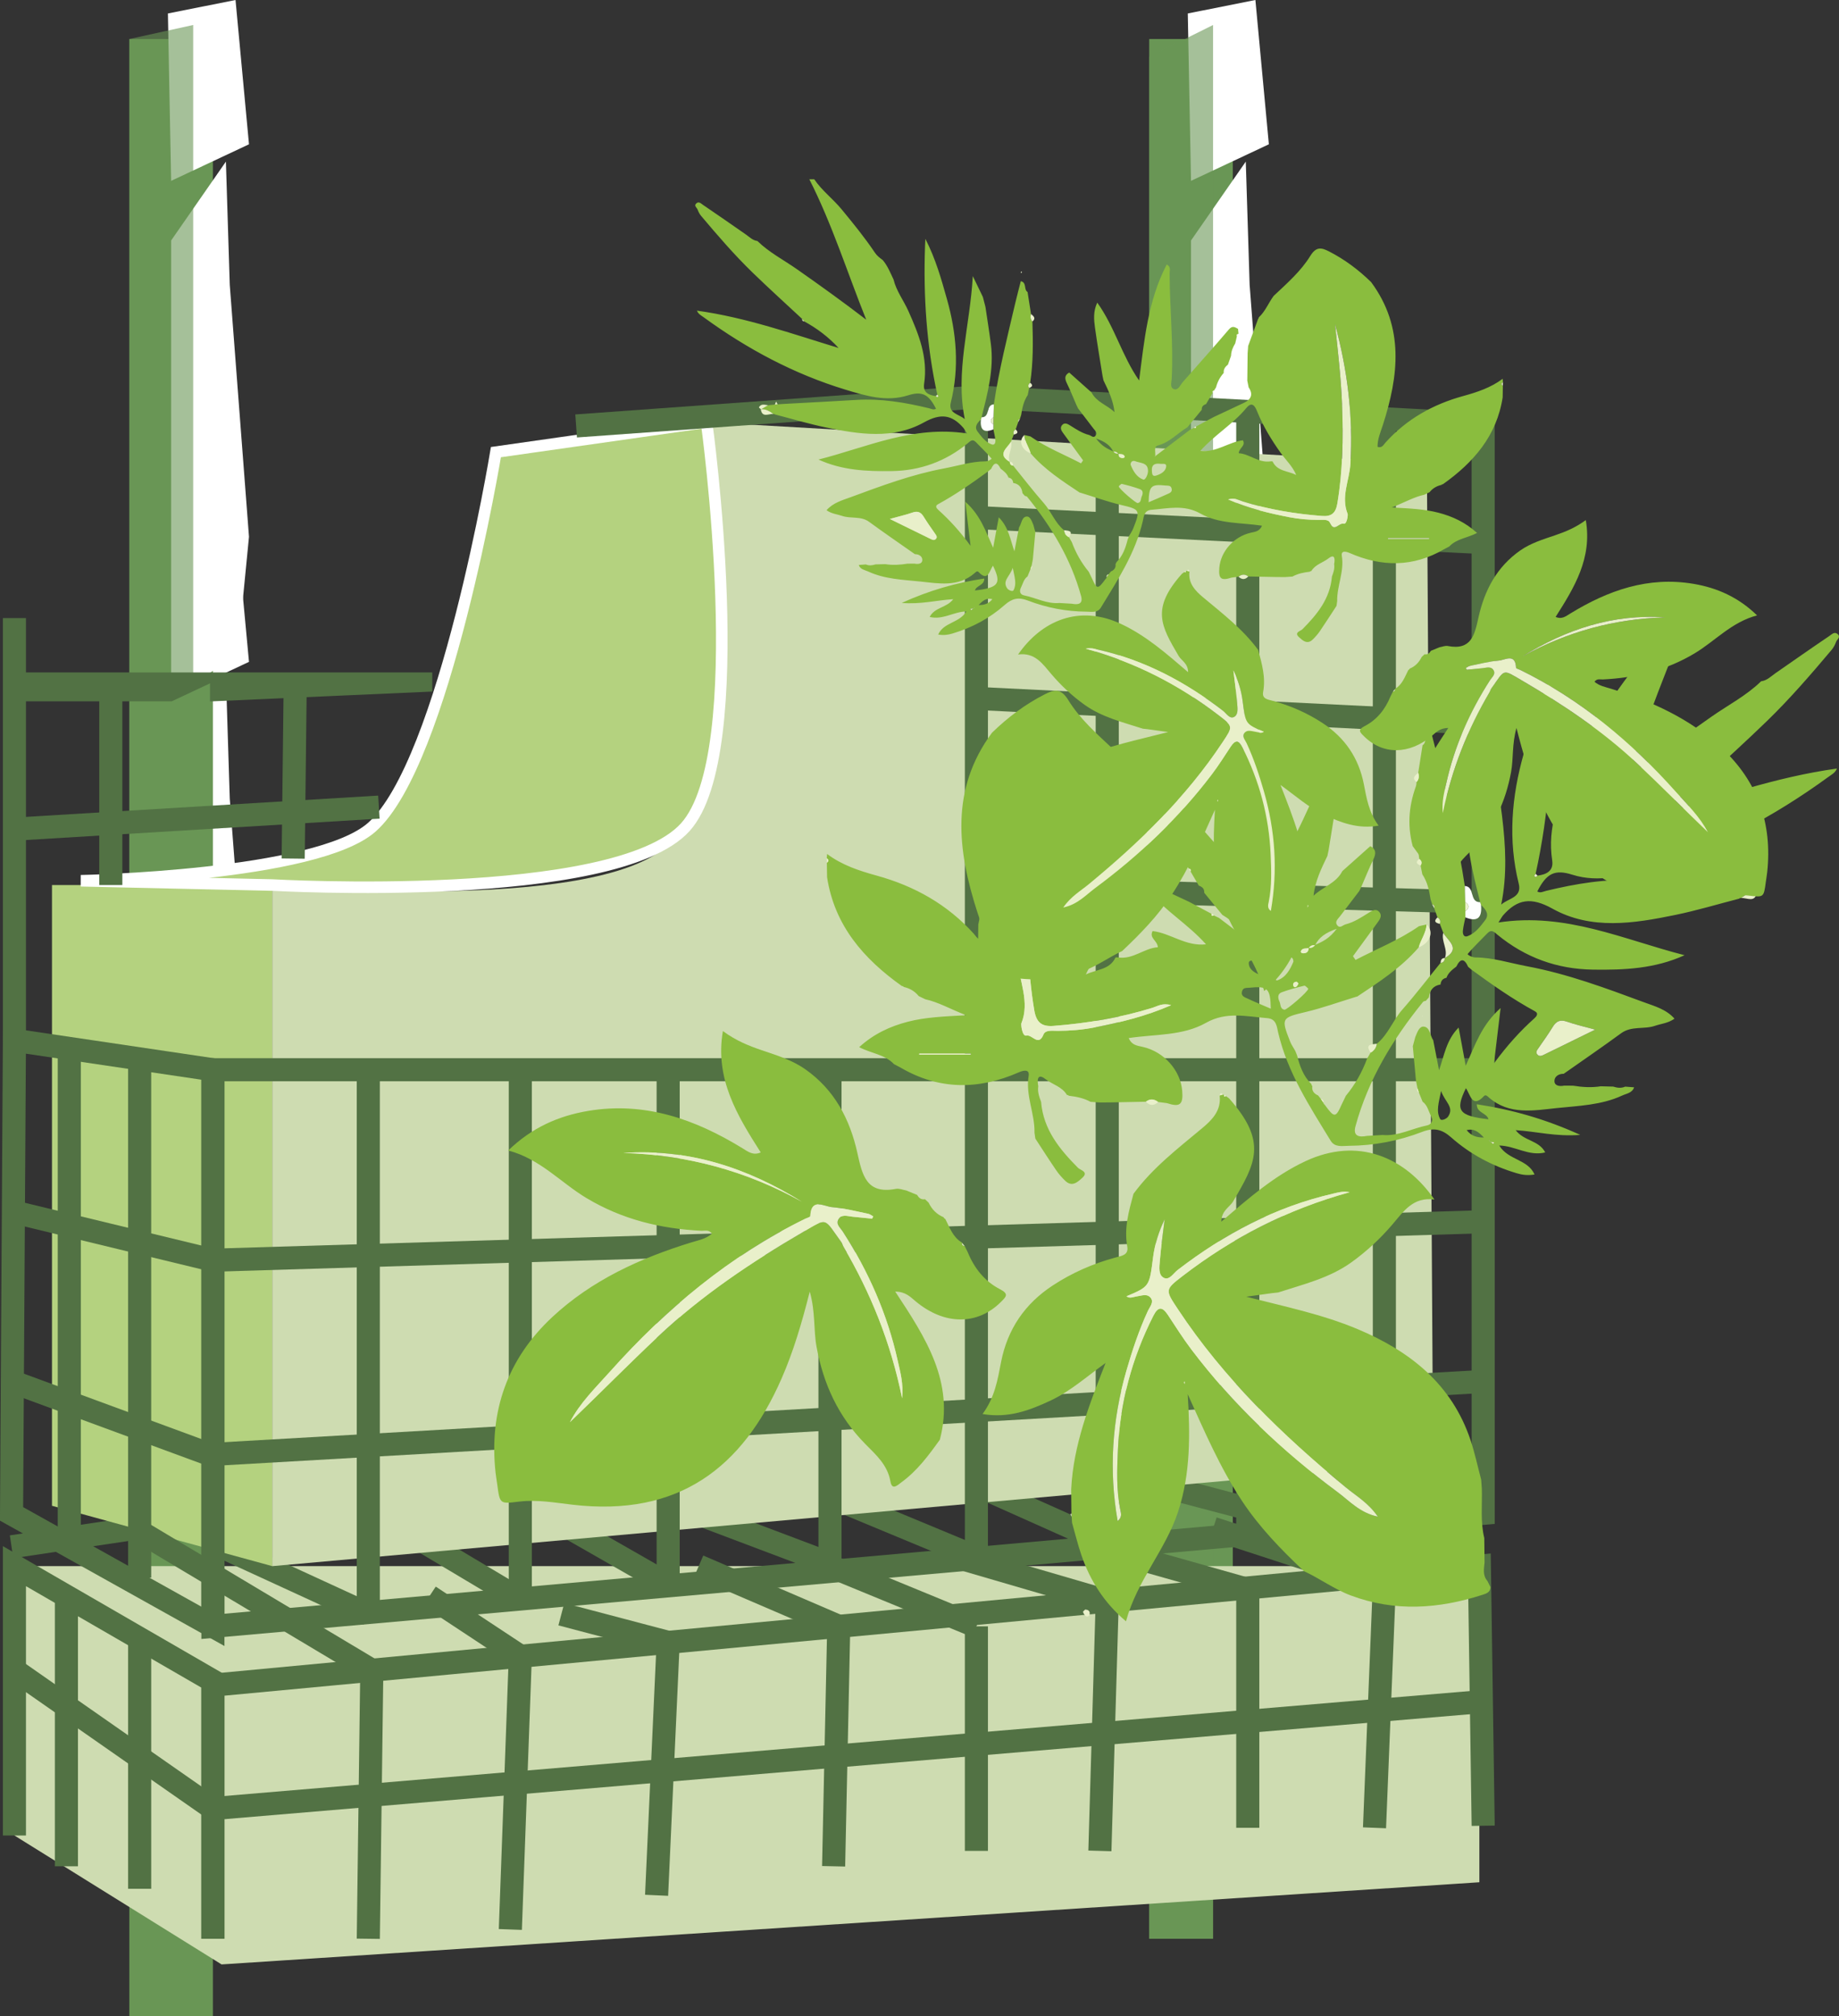 <?xml version="1.0" encoding="UTF-8" standalone="no"?>
<!-- Created with Inkscape (http://www.inkscape.org/) -->

<svg
   xmlns:dc="http://purl.org/dc/elements/1.1/"
   xmlns:cc="http://creativecommons.org/ns#"
   xmlns:rdf="http://www.w3.org/1999/02/22-rdf-syntax-ns#"
   xmlns:svg="http://www.w3.org/2000/svg"
   xmlns="http://www.w3.org/2000/svg"
   version="1.1"
   width="398.197"
   height="436.662"
   id="svg2"
   xml:space="preserve"><rect width="100%" height="100%" fill="#333333" stroke="none"/><defs
     id="defs6"><clipPath
       id="clipPath36"><path
         d="m 0,841.89 1190.55,0 L 1190.55,0 0,0 0,841.89 z"
         id="path38" /></clipPath><clipPath
       id="clipPath44"><path
         d="m 664.938,590.891 11.062,0 0,-331.556 -11.062,0 0,331.556 z"
         id="path46" /></clipPath><clipPath
       id="clipPath70"><path
         d="m 0,841.89 1190.55,0 L 1190.55,0 0,0 0,841.89 z"
         id="path72" /></clipPath><clipPath
       id="clipPath78"><path
         d="m 488.272,590.891 11.061,0 0,-146.386 -11.061,0 0,146.386 z"
         id="path80" /></clipPath><clipPath
       id="clipPath146"><path
         d="m 0,841.89 1190.55,0 L 1190.55,0 0,0 0,841.89 z"
         id="path148" /></clipPath></defs><g
     transform="matrix(1.25,0,0,-1.25,-582.336,744.025)"
     id="g10"><path
       d="m 676,259.335 -11.062,0 0,33.34 11.062,0 0,-33.34 z"
       id="path12"
       style="fill:#699655;fill-opacity:1;fill-rule:nonzero;stroke:none" /><g
       transform="translate(495.511,385.222)"
       id="g14"><path
         d="M 0,0 11.489,7.574 13.489,28 10.156,71.665 9.489,92.998 0,79.332 0,0 z"
         id="path16"
         style="fill:#ffffff;fill-opacity:1;fill-rule:nonzero;stroke:none" /></g><g
       transform="translate(509,480.555)"
       id="g18"><path
         d="m 0,0 -13.489,-6.333 0.443,29 L -2.333,25 0,0 z"
         id="path20"
         style="fill:#ffffff;fill-opacity:1;fill-rule:nonzero;stroke:none" /></g><path
       d="m 679.416,287.892 -14.478,0 0,300.567 14.478,0 0,-300.567 z"
       id="path22"
       style="fill:#699655;fill-opacity:1;fill-rule:nonzero;stroke:none" /><g
       transform="translate(672.178,474.221)"
       id="g24"><path
         d="M 0,0 11.488,7.574 13.488,28 10.155,71.665 9.488,92.999 0,79.332 0,0 z"
         id="path26"
         style="fill:#ffffff;fill-opacity:1;fill-rule:nonzero;stroke:none" /></g><g
       transform="translate(685.666,570.22)"
       id="g28"><path
         d="m 0,0 -13.488,-6.333 -0.557,29 L -2.333,25 0,0 z"
         id="path30"
         style="fill:#ffffff;fill-opacity:1;fill-rule:nonzero;stroke:none" /></g><g
       id="g32"><g
         clip-path="url(#clipPath36)"
         id="g34"><g
           id="g40"><g
             id="g42" /><g
             id="g48"><g
               clip-path="url(#clipPath44)"
               id="g50"
               style="opacity:0.6"><g
                 transform="translate(676,259.335)"
                 id="g52"><path
                   d="m 0,0 -11.062,0 0,326.047 L 0,331.556 0,0 z"
                   id="path54"
                   style="fill:#699655;fill-opacity:1;fill-rule:nonzero;stroke:none" /></g></g></g></g></g></g><path
       d="m 502.75,245.89 -14.478,0 0,342.569 14.478,0 0,-342.569 z"
       id="path56"
       style="fill:#699655;fill-opacity:1;fill-rule:nonzero;stroke:none" /><g
       transform="translate(495.511,474.221)"
       id="g58"><path
         d="M 0,0 11.489,7.574 13.489,28 10.156,71.665 9.489,92.999 0,79.332 0,0 z"
         id="path60"
         style="fill:#ffffff;fill-opacity:1;fill-rule:nonzero;stroke:none" /></g><g
       transform="translate(509,570.22)"
       id="g62"><path
         d="m 0,0 -13.489,-6.333 -0.557,29 L -2.333,25 0,0 z"
         id="path64"
         style="fill:#ffffff;fill-opacity:1;fill-rule:nonzero;stroke:none" /></g><g
       id="g66"><g
         clip-path="url(#clipPath70)"
         id="g68"><g
           id="g74"><g
             id="g76" /><g
             id="g82"><g
               clip-path="url(#clipPath78)"
               id="g84"
               style="opacity:0.6"><g
                 transform="translate(499.334,444.505)"
                 id="g86"><path
                   d="m 0,0 -11.062,0 0,143.954 L 0,146.386 0,0 z"
                   id="path88"
                   style="fill:#699655;fill-opacity:1;fill-rule:nonzero;stroke:none" /></g></g></g></g></g></g><g
       transform="translate(722.131,269.124)"
       id="g90"><path
         d="m 0,0 -217.881,-14.234 -35.883,22.336 0,46.664 L 0,54.766 0,0 z"
         id="path92"
         style="fill:#cedcb1;fill-opacity:1;fill-rule:nonzero;stroke:none" /></g><g
       transform="translate(467.869,327.243)"
       id="g94"><path
         d="M 0,0 21.3,3.186"
         id="path96"
         style="fill:none;stroke:#527244;stroke-width:4;stroke-linecap:butt;stroke-linejoin:miter;stroke-miterlimit:10;stroke-opacity:1;stroke-dasharray:none" /></g><g
       transform="translate(685.666,480.555)"
       id="g98"><path
         d="m 0,0 -13.488,-6.333 0.443,29 L -2.333,25 0,0 z"
         id="path100"
         style="fill:#ffffff;fill-opacity:1;fill-rule:nonzero;stroke:none" /></g><g
       transform="translate(529.667,315.56)"
       id="g102"><path
         d="M 0,0 -25.417,11.69"
         id="path104"
         style="fill:none;stroke:#527244;stroke-width:4;stroke-linecap:butt;stroke-linejoin:miter;stroke-miterlimit:10;stroke-opacity:1;stroke-dasharray:none" /></g><g
       transform="translate(556,318.12)"
       id="g106"><path
         d="M 0,0 -20.615,12.309"
         id="path108"
         style="fill:none;stroke:#527244;stroke-width:4;stroke-linecap:butt;stroke-linejoin:miter;stroke-miterlimit:10;stroke-opacity:1;stroke-dasharray:none" /></g><g
       transform="translate(581.61,320.743)"
       id="g110"><path
         d="M 0,0 -19.943,11.404"
         id="path112"
         style="fill:none;stroke:#527244;stroke-width:4;stroke-linecap:butt;stroke-linejoin:miter;stroke-miterlimit:10;stroke-opacity:1;stroke-dasharray:none" /></g><g
       transform="translate(609.643,324.319)"
       id="g114"><path
         d="M 0,0 -22.742,8.588"
         id="path116"
         style="fill:none;stroke:#527244;stroke-width:4;stroke-linecap:butt;stroke-linejoin:miter;stroke-miterlimit:10;stroke-opacity:1;stroke-dasharray:none" /></g><g
       transform="translate(635.004,325.431)"
       id="g118"><path
         d="M 0,0 -22.091,9.178"
         id="path120"
         style="fill:none;stroke:#527244;stroke-width:4;stroke-linecap:butt;stroke-linejoin:miter;stroke-miterlimit:10;stroke-opacity:1;stroke-dasharray:none" /></g><g
       transform="translate(657.666,327.804)"
       id="g122"><path
         d="M 0,0 -25.332,11.332"
         id="path124"
         style="fill:none;stroke:#527244;stroke-width:4;stroke-linecap:butt;stroke-linejoin:miter;stroke-miterlimit:10;stroke-opacity:1;stroke-dasharray:none" /></g><g
       transform="translate(682.011,333.849)"
       id="g126"><path
         d="M 0,0 -19.677,5.195"
         id="path128"
         style="fill:none;stroke:#527244;stroke-width:4;stroke-linecap:butt;stroke-linejoin:miter;stroke-miterlimit:10;stroke-opacity:1;stroke-dasharray:none" /></g><g
       transform="translate(705.672,331.991)"
       id="g130"><path
         d="M 0,0 -20.006,10.813"
         id="path132"
         style="fill:none;stroke:#527244;stroke-width:4;stroke-linecap:butt;stroke-linejoin:miter;stroke-miterlimit:10;stroke-opacity:1;stroke-dasharray:none" /></g><g
       transform="translate(722.79,334.326)"
       id="g134"><path
         d="M 0,0 -17.118,10.942"
         id="path136"
         style="fill:none;stroke:#527244;stroke-width:4;stroke-linecap:butt;stroke-linejoin:miter;stroke-miterlimit:10;stroke-opacity:1;stroke-dasharray:none" /></g><g
       transform="translate(474.874,334.345)"
       id="g138"><path
         d="m 0,0 38.16,-10.455 0,118 -38.16,0 L 0,0 z"
         id="path140"
         style="fill:#b4d27f;fill-opacity:1;fill-rule:nonzero;stroke:none" /></g><g
       id="g142"><g
         clip-path="url(#clipPath146)"
         id="g144"><g
           transform="translate(588.256,522.086)"
           id="g150"><path
             d="m 0,0 124.781,-7.197 1.084,-173 -201.088,-18 0,118 c 0,0 55.943,-5.169 68.586,7 C 7.51,-59.58 0,0 0,0"
             id="path152"
             style="fill:#cedcb1;fill-opacity:1;fill-rule:nonzero;stroke:none" /></g><g
           transform="translate(502.75,259.335)"
           id="g154"><path
             d="m 0,0 0,43.935 219.381,20.62 0.659,-44.976"
             id="path156"
             style="fill:none;stroke:#527244;stroke-width:4;stroke-linecap:butt;stroke-linejoin:miter;stroke-miterlimit:10;stroke-opacity:1;stroke-dasharray:none" /></g><g
           transform="translate(635.004,526.425)"
           id="g158"><path
             d="m 0,0 87.779,-4.668 0.007,-188.719 -220.04,-19.579 0,96.43 132.254,0 L 0,0 z"
             id="path160"
             style="fill:none;stroke:#527244;stroke-width:4;stroke-linecap:butt;stroke-linejoin:miter;stroke-miterlimit:10;stroke-opacity:1;stroke-dasharray:none" /></g><g
           transform="translate(467.869,332.944)"
           id="g162"><path
             d="m 0,0 34.881,-19.485 0,96.43 -34.383,5.1 L 0,0 z"
             id="path164"
             style="fill:none;stroke:#527244;stroke-width:4;stroke-linecap:butt;stroke-linejoin:miter;stroke-miterlimit:10;stroke-opacity:1;stroke-dasharray:none" /></g><g
           transform="translate(502.75,259.335)"
           id="g166"><path
             d="m 0,0 0,44.665 -34.383,19.89 0,-46.664"
             id="path168"
             style="fill:none;stroke:#527244;stroke-width:4;stroke-linecap:butt;stroke-linejoin:miter;stroke-miterlimit:10;stroke-opacity:1;stroke-dasharray:none" /></g><g
           transform="translate(479.87,442.632)"
           id="g170"><path
             d="m 0,0 c 0,0 40.767,0.756 50.402,9.272 12.645,11.176 21.502,64.986 21.502,64.986 l 36.483,5.197 c 0,0 7.935,-57.342 -3.688,-70.183 C 92.557,-4.143 33.164,-0.742 33.164,-0.742 L 0,0 z"
             id="path172"
             style="fill:#b4d27f;fill-opacity:1;fill-rule:nonzero;stroke:none" /></g><g
           transform="translate(479.87,442.632)"
           id="g174"><path
             d="m 0,0 c 0,0 40.767,0.756 50.402,9.272 12.645,11.176 21.502,64.986 21.502,64.986 l 36.483,5.197 c 0,0 7.935,-57.342 -3.688,-70.183 C 92.557,-4.143 33.164,-0.742 33.164,-0.742 L 0,0 z"
             id="path176"
             style="fill:none;stroke:#ffffff;stroke-width:2;stroke-linecap:butt;stroke-linejoin:miter;stroke-miterlimit:10;stroke-opacity:1;stroke-dasharray:none" /></g><g
           transform="translate(468.25,478.22)"
           id="g178"><path
             d="M 0,0 72,0 72,-2.33 34.5,-3.999 34.5,-0.6 27.261,-3.999 0,-3.999 0,0 z"
             id="path180"
             style="fill:#527244;fill-opacity:1;fill-rule:nonzero;stroke:none" /></g><g
           transform="translate(468.25,478.22)"
           id="g182"><path
             d="M 0,0 72,0 72,-2.33 34.5,-3.999 34.5,-0.6 27.261,-3.999 0,-3.999 0,0 z"
             id="path184"
             style="fill:none;stroke:#527244;stroke-width:1;stroke-linecap:butt;stroke-linejoin:miter;stroke-miterlimit:10;stroke-opacity:1;stroke-dasharray:none" /></g><g
           transform="translate(468.367,414.989)"
           id="g186"><path
             d="M 0,0 0,73.15"
             id="path188"
             style="fill:none;stroke:#527244;stroke-width:4;stroke-linecap:butt;stroke-linejoin:miter;stroke-miterlimit:10;stroke-opacity:1;stroke-dasharray:none" /></g><g
           transform="translate(468.25,451.565)"
           id="g190"><path
             d="M 0,0 63.25,3.825"
             id="path192"
             style="fill:none;stroke:#527244;stroke-width:4;stroke-linecap:butt;stroke-linejoin:miter;stroke-miterlimit:10;stroke-opacity:1;stroke-dasharray:none" /></g><g
           transform="translate(565.667,521.425)"
           id="g194"><path
             d="M 0,0 69.337,5 0,0 z"
             id="path196"
             style="fill:none;stroke:#527244;stroke-width:4;stroke-linecap:butt;stroke-linejoin:miter;stroke-miterlimit:10;stroke-opacity:1;stroke-dasharray:none" /></g><g
           transform="translate(705.672,522.667)"
           id="g198"><path
             d="M 0,0 0,-191.096"
             id="path200"
             style="fill:none;stroke:#527244;stroke-width:4;stroke-linecap:butt;stroke-linejoin:miter;stroke-miterlimit:10;stroke-opacity:1;stroke-dasharray:none" /></g><g
           transform="translate(682.011,523.925)"
           id="g202"><path
             d="M 0,0 0,-194.784"
             id="path204"
             style="fill:none;stroke:#527244;stroke-width:4;stroke-linecap:butt;stroke-linejoin:miter;stroke-miterlimit:10;stroke-opacity:1;stroke-dasharray:none" /></g><g
           transform="translate(657.666,525.22)"
           id="g206"><path
             d="M 0,0 0,-197.977"
             id="path208"
             style="fill:none;stroke:#527244;stroke-width:4;stroke-linecap:butt;stroke-linejoin:miter;stroke-miterlimit:10;stroke-opacity:1;stroke-dasharray:none" /></g><g
           transform="translate(635.004,409.89)"
           id="g210"><path
             d="M 0,0 0,-84.663"
             id="path212"
             style="fill:none;stroke:#527244;stroke-width:4;stroke-linecap:butt;stroke-linejoin:miter;stroke-miterlimit:10;stroke-opacity:1;stroke-dasharray:none" /></g><g
           transform="translate(609.643,409.89)"
           id="g214"><path
             d="M 0,0 0,-86"
             id="path216"
             style="fill:none;stroke:#527244;stroke-width:4;stroke-linecap:butt;stroke-linejoin:miter;stroke-miterlimit:10;stroke-opacity:1;stroke-dasharray:none" /></g><g
           transform="translate(581.61,409.89)"
           id="g218"><path
             d="M 0,0 0,-90.037"
             id="path220"
             style="fill:none;stroke:#527244;stroke-width:4;stroke-linecap:butt;stroke-linejoin:miter;stroke-miterlimit:10;stroke-opacity:1;stroke-dasharray:none" /></g><g
           transform="translate(556,409.89)"
           id="g222"><path
             d="M 0,0 0,-92.201"
             id="path224"
             style="fill:none;stroke:#527244;stroke-width:4;stroke-linecap:butt;stroke-linejoin:miter;stroke-miterlimit:10;stroke-opacity:1;stroke-dasharray:none" /></g><g
           transform="translate(529.667,409.89)"
           id="g226"><path
             d="M 0,0 0,-94.453"
             id="path228"
             style="fill:none;stroke:#527244;stroke-width:4;stroke-linecap:butt;stroke-linejoin:miter;stroke-miterlimit:10;stroke-opacity:1;stroke-dasharray:none" /></g><g
           transform="translate(502.75,376.891)"
           id="g230"><path
             d="M 0,0 220.04,6.667"
             id="path232"
             style="fill:none;stroke:#527244;stroke-width:4;stroke-linecap:butt;stroke-linejoin:miter;stroke-miterlimit:10;stroke-opacity:1;stroke-dasharray:none" /></g><g
           transform="translate(502.255,343.224)"
           id="g234"><path
             d="M 0,0 220.535,12.667"
             id="path236"
             style="fill:none;stroke:#527244;stroke-width:4;stroke-linecap:butt;stroke-linejoin:miter;stroke-miterlimit:10;stroke-opacity:1;stroke-dasharray:none" /></g><g
           transform="translate(635.004,409.89)"
           id="g238"><path
             d="M 0,0 87.786,0"
             id="path240"
             style="fill:none;stroke:#527244;stroke-width:4;stroke-linecap:butt;stroke-linejoin:miter;stroke-miterlimit:10;stroke-opacity:1;stroke-dasharray:none" /></g><g
           transform="translate(635.004,441.505)"
           id="g242"><path
             d="M 0,0 87.786,-2.614"
             id="path244"
             style="fill:none;stroke:#527244;stroke-width:4;stroke-linecap:butt;stroke-linejoin:miter;stroke-miterlimit:10;stroke-opacity:1;stroke-dasharray:none" /></g><g
           transform="translate(635.004,474.221)"
           id="g246"><path
             d="M 0,0 87.786,-4.331"
             id="path248"
             style="fill:none;stroke:#527244;stroke-width:4;stroke-linecap:butt;stroke-linejoin:miter;stroke-miterlimit:10;stroke-opacity:1;stroke-dasharray:none" /></g><g
           transform="translate(635.004,505.555)"
           id="g250"><path
             d="M 0,0 87.786,-4.331"
             id="path252"
             style="fill:none;stroke:#527244;stroke-width:4;stroke-linecap:butt;stroke-linejoin:miter;stroke-miterlimit:10;stroke-opacity:1;stroke-dasharray:none" /></g><g
           transform="translate(502.75,376.891)"
           id="g254"><path
             d="M 0,0 -34.383,8.331"
             id="path256"
             style="fill:none;stroke:#527244;stroke-width:4;stroke-linecap:butt;stroke-linejoin:miter;stroke-miterlimit:10;stroke-opacity:1;stroke-dasharray:none" /></g><g
           transform="translate(502.255,343.224)"
           id="g258"><path
             d="M 0,0 -34.386,12.667"
             id="path260"
             style="fill:none;stroke:#527244;stroke-width:4;stroke-linecap:butt;stroke-linejoin:miter;stroke-miterlimit:10;stroke-opacity:1;stroke-dasharray:none" /></g><g
           transform="translate(485.062,478.22)"
           id="g262"><path
             d="M 0,0 0,-36.33"
             id="path264"
             style="fill:none;stroke:#527244;stroke-width:4;stroke-linecap:butt;stroke-linejoin:miter;stroke-miterlimit:10;stroke-opacity:1;stroke-dasharray:none" /></g><g
           transform="translate(517,476.221)"
           id="g266"><path
             d="M 0,0 -0.347,-29.749"
             id="path268"
             style="fill:none;stroke:#527244;stroke-width:4;stroke-linecap:butt;stroke-linejoin:miter;stroke-miterlimit:10;stroke-opacity:1;stroke-dasharray:none" /></g><g
           transform="translate(490.062,410.513)"
           id="g270"><path
             d="M 0,0 0,-88.623"
             id="path272"
             style="fill:none;stroke:#527244;stroke-width:4;stroke-linecap:butt;stroke-linejoin:miter;stroke-miterlimit:10;stroke-opacity:1;stroke-dasharray:none" /></g><g
           transform="translate(477.87,413.283)"
           id="g274"><path
             d="M 0,0 0,-86.958"
             id="path276"
             style="fill:none;stroke:#527244;stroke-width:4;stroke-linecap:butt;stroke-linejoin:miter;stroke-miterlimit:10;stroke-opacity:1;stroke-dasharray:none" /></g><g
           transform="translate(468.367,305.892)"
           id="g278"><path
             d="M 0,0 34.383,-24"
             id="path280"
             style="fill:none;stroke:#527244;stroke-width:4;stroke-linecap:butt;stroke-linejoin:miter;stroke-miterlimit:10;stroke-opacity:1;stroke-dasharray:none" /></g><g
           transform="translate(502.75,281.892)"
           id="g282"><path
             d="M 0,0 219.725,18.518"
             id="path284"
             style="fill:none;stroke:#527244;stroke-width:4;stroke-linecap:butt;stroke-linejoin:miter;stroke-miterlimit:10;stroke-opacity:1;stroke-dasharray:none" /></g><g
           transform="translate(722.131,323.89)"
           id="g286"><path
             d="M 0,0 -36.465,12.557"
             id="path288"
             style="fill:none;stroke:#527244;stroke-width:4;stroke-linecap:butt;stroke-linejoin:miter;stroke-miterlimit:10;stroke-opacity:1;stroke-dasharray:none" /></g><g
           transform="translate(477.372,317.688)"
           id="g290"><path
             d="M 0,0 0,-45.797"
             id="path292"
             style="fill:none;stroke:#527244;stroke-width:4;stroke-linecap:butt;stroke-linejoin:miter;stroke-miterlimit:10;stroke-opacity:1;stroke-dasharray:none" /></g><g
           transform="translate(490.062,311.339)"
           id="g294"><path
             d="M 0,0 0,-43.345"
             id="path296"
             style="fill:none;stroke:#527244;stroke-width:4;stroke-linecap:butt;stroke-linejoin:miter;stroke-miterlimit:10;stroke-opacity:1;stroke-dasharray:none" /></g><g
           transform="translate(530.272,305.856)"
           id="g298"><path
             d="M 0,0 -0.605,-46.521"
             id="path300"
             style="fill:none;stroke:#527244;stroke-width:4;stroke-linecap:butt;stroke-linejoin:miter;stroke-miterlimit:10;stroke-opacity:1;stroke-dasharray:none" /></g><g
           transform="translate(556,308.274)"
           id="g302"><path
             d="M 0,0 -1.728,-47.33"
             id="path304"
             style="fill:none;stroke:#527244;stroke-width:4;stroke-linecap:butt;stroke-linejoin:miter;stroke-miterlimit:10;stroke-opacity:1;stroke-dasharray:none" /></g><g
           transform="translate(581.61,310.682)"
           id="g306"><path
             d="M 0,0 -2.004,-43.817"
             id="path308"
             style="fill:none;stroke:#527244;stroke-width:4;stroke-linecap:butt;stroke-linejoin:miter;stroke-miterlimit:10;stroke-opacity:1;stroke-dasharray:none" /></g><g
           transform="translate(611.157,313.459)"
           id="g310"><path
             d="M 0,0 -0.886,-41.567"
             id="path312"
             style="fill:none;stroke:#527244;stroke-width:4;stroke-linecap:butt;stroke-linejoin:miter;stroke-miterlimit:10;stroke-opacity:1;stroke-dasharray:none" /></g><g
           transform="translate(635.004,313.459)"
           id="g314"><path
             d="M 0,0 0,-38.9"
             id="path316"
             style="fill:none;stroke:#527244;stroke-width:4;stroke-linecap:butt;stroke-linejoin:miter;stroke-miterlimit:10;stroke-opacity:1;stroke-dasharray:none" /></g><g
           transform="translate(657.666,317.831)"
           id="g318"><path
             d="M 0,0 -1.27,-43.272"
             id="path320"
             style="fill:none;stroke:#527244;stroke-width:4;stroke-linecap:butt;stroke-linejoin:miter;stroke-miterlimit:10;stroke-opacity:1;stroke-dasharray:none" /></g><g
           transform="translate(682.011,319.853)"
           id="g322"><path
             d="M 0,0 0,-41.294"
             id="path324"
             style="fill:none;stroke:#527244;stroke-width:4;stroke-linecap:butt;stroke-linejoin:miter;stroke-miterlimit:10;stroke-opacity:1;stroke-dasharray:none" /></g><g
           transform="translate(705.672,320.743)"
           id="g326"><path
             d="M 0,0 -1.707,-42.185"
             id="path328"
             style="fill:none;stroke:#527244;stroke-width:4;stroke-linecap:butt;stroke-linejoin:miter;stroke-miterlimit:10;stroke-opacity:1;stroke-dasharray:none" /></g><g
           transform="translate(705.672,320.743)"
           id="g330"><path
             d="M 0,0 -29.672,9.686"
             id="path332"
             style="fill:none;stroke:#527244;stroke-width:4;stroke-linecap:butt;stroke-linejoin:miter;stroke-miterlimit:10;stroke-opacity:1;stroke-dasharray:none" /></g><g
           transform="translate(682.011,319.853)"
           id="g334"><path
             d="M 0,0 -28.112,7.951"
             id="path336"
             style="fill:none;stroke:#527244;stroke-width:4;stroke-linecap:butt;stroke-linejoin:miter;stroke-miterlimit:10;stroke-opacity:1;stroke-dasharray:none" /></g><g
           transform="translate(657.666,317.831)"
           id="g338"><path
             d="M 0,0 -25.332,7.396"
             id="path340"
             style="fill:none;stroke:#527244;stroke-width:4;stroke-linecap:butt;stroke-linejoin:miter;stroke-miterlimit:10;stroke-opacity:1;stroke-dasharray:none" /></g><g
           transform="translate(635.004,313.459)"
           id="g342"><path
             d="M 0,0 -25.361,10.431"
             id="path344"
             style="fill:none;stroke:#527244;stroke-width:4;stroke-linecap:butt;stroke-linejoin:miter;stroke-miterlimit:10;stroke-opacity:1;stroke-dasharray:none" /></g><g
           transform="translate(611.157,313.459)"
           id="g346"><path
             d="M 0,0 -24.257,10.431"
             id="path348"
             style="fill:none;stroke:#527244;stroke-width:4;stroke-linecap:butt;stroke-linejoin:miter;stroke-miterlimit:10;stroke-opacity:1;stroke-dasharray:none" /></g><g
           transform="translate(581.61,310.682)"
           id="g350"><path
             d="M 0,0 -18.502,4.879"
             id="path352"
             style="fill:none;stroke:#527244;stroke-width:4;stroke-linecap:butt;stroke-linejoin:miter;stroke-miterlimit:10;stroke-opacity:1;stroke-dasharray:none" /></g><g
           transform="translate(556,308.274)"
           id="g354"><path
             d="M 0,0 -15.75,10.4"
             id="path356"
             style="fill:none;stroke:#527244;stroke-width:4;stroke-linecap:butt;stroke-linejoin:miter;stroke-miterlimit:10;stroke-opacity:1;stroke-dasharray:none" /></g><g
           transform="translate(530.272,305.856)"
           id="g358"><path
             d="M 0,0 -41.103,24.572"
             id="path360"
             style="fill:none;stroke:#527244;stroke-width:4;stroke-linecap:butt;stroke-linejoin:miter;stroke-miterlimit:10;stroke-opacity:1;stroke-dasharray:none" /></g><g
           transform="translate(722.908,398.15)"
           id="g362"><path
             d="M 0,0 C -0.907,0.95 -1.665,1.605 -2.98,1.272 -2.205,0.322 -1.314,-0.02 0,0 m -97.802,14.349 8.928,0 0,0.182 -8.928,0 0,-0.182 z m 58.458,16.323 c -0.424,-0.116 -1.436,0.248 -1.377,-0.543 0.084,-1.129 1.176,-1.692 2.167,-2.018 0.933,-0.307 0.908,0.51 0.944,1.112 0.07,1.149 -0.53,1.583 -1.734,1.449 M -7.405,8.071 C -7.823,5.996 -8.306,4.57 -7.573,3.206 -7.368,2.82 -6.452,3.243 -6.203,3.61 -5.064,5.278 -6.777,6.166 -7.405,8.071 M -32.99,30.472 c 0.001,0.714 -0.521,0.949 -1.023,0.749 -1.102,-0.444 -2.792,-0.233 -2.758,-2.151 0.013,-0.82 0.61,-1.974 1.006,-1.837 1.438,0.495 2.201,1.823 2.775,3.239 m 2.576,-4.686 c -0.19,0.148 -0.499,0.558 -0.697,0.51 -1.324,-0.318 -2.645,-0.672 -3.919,-1.143 -0.725,-0.267 -0.669,-0.991 -0.386,-1.568 0.249,-0.501 0.066,-1.297 0.878,-1.448 0.371,-0.071 4.108,3.13 4.124,3.649 m -6.494,-3.471 c -0.076,3.545 -0.538,3.96 -3.699,3.633 -0.493,-0.052 -1.08,0.074 -1.277,-0.605 -0.246,-0.853 0.461,-1.045 0.972,-1.284 1.247,-0.586 2.521,-1.105 4.004,-1.744 m 56.187,-3.626 c -2.02,0.56 -3.489,0.888 -4.9,1.383 -1.123,0.393 -1.82,0.115 -2.427,-0.871 C 11.175,17.933 10.313,16.716 9.459,15.495 9.195,15.118 8.9,14.762 9.287,14.348 c 0.382,-0.41 0.828,-0.15 1.214,0.037 2.744,1.336 5.482,2.686 8.778,4.304 m -96.656,42.297 c -2.694,-9.914 -3.96,-20.001 -3.338,-30.327 0.218,-3.61 2.113,-7.147 0.594,-10.9 -0.074,-0.186 0.144,-2.284 0.872,-2.105 1.008,0.249 2.085,-1.981 2.967,0.191 0.34,0.838 1.578,0.632 2.449,0.634 2.133,0.007 4.246,0.174 6.34,0.582 4.433,0.864 8.816,1.896 13.326,3.863 -1.487,0.443 -2.35,-0.177 -3.248,-0.456 -5.589,-1.729 -11.31,-2.679 -17.133,-3.132 -2.091,-0.164 -2.985,0.64 -3.337,2.737 -1.172,7.027 -1.285,14.086 -1.027,21.176 0.214,5.928 0.921,11.808 1.535,17.737 m 13.564,-29.807 0.231,0.031 0.23,-0.018 c 2.609,-0.38 4.508,1.626 6.883,1.768 -0.076,1.176 -1.558,1.582 -0.911,2.806 3.125,-0.368 5.742,-2.697 9.247,-2.296 -3.13,3.51 -7.104,5.807 -9.97,9.289 -1.255,1.527 -1.883,0.464 -2.368,-0.738 -1.297,-3.218 -3.096,-6.164 -5.093,-8.971 -1.127,-1.583 -2.6,-2.917 -3.383,-4.812 1.785,0.909 4.115,0.762 5.134,2.941 m 33.484,1.638 c -0.459,-0.119 -1.052,0.062 -1.328,-0.462 -0.155,-0.293 0.131,-0.445 0.397,-0.44 0.6,0.008 0.914,0.323 0.905,0.936 0.462,-0.043 0.843,0.096 1.103,0.501 1.256,0.554 2.508,1.111 3.761,2.812 -2.007,-0.714 -3.081,-1.505 -3.734,-2.843 -0.465,0.048 -0.846,-0.094 -1.104,-0.504 m 27.648,-3.281 -0.045,0.041 c -0.647,1.463 -1.327,1.516 -2.039,0.044 -0.7,-0.539 -1.409,-1.072 -1.718,-1.954 -0.655,-0.115 -0.961,-0.533 -1.024,-1.166 l 0.006,0.007 c -1.268,-0.203 -1.878,-1.003 -2.022,-2.227 -0.174,-0.197 -0.347,-0.394 -0.521,-0.592 -0.162,-0.056 -0.387,-0.064 -0.479,-0.178 -5.244,-6.459 -9.508,-13.463 -11.718,-21.563 -0.474,-1.743 0.642,-1.935 2,-1.666 0.895,0.054 1.79,0.106 2.686,0.158 2.733,-0.244 5.12,1.139 7.695,1.653 0.805,0.16 1.095,0.838 0.684,1.655 -0.427,0.855 -0.6,1.858 -1.444,2.468 -0.21,0.52 -0.42,1.042 -0.63,1.563 -0.084,0.254 -0.169,0.508 -0.253,0.762 -0.088,0.455 -0.177,0.908 -0.265,1.362 -0.18,1.971 -0.36,3.944 -0.541,5.914 0.143,0.526 0.286,1.053 0.425,1.579 0.332,0.773 0.675,1.918 1.506,1.814 1.072,-0.136 1.045,-1.564 1.607,-2.359 0.333,-1.73 0.667,-3.458 1.006,-5.188 0.886,2.495 1.249,5.241 3.396,7.385 0.407,-2.204 0.77,-4.169 1.223,-6.615 1.659,3.637 2.73,7.051 6.045,9.998 -0.415,-3.47 -0.736,-6.146 -1.145,-9.576 2.349,3.188 4.531,5.581 6.949,7.753 0.373,0.334 0.867,0.868 0.136,1.267 -3.857,2.106 -7.443,4.615 -10.979,7.203 -0.179,0.152 -0.36,0.305 -0.541,0.458 M 1.075,-0.739 c -0.027,0.067 -0.043,0.14 -0.084,0.195 -0.025,0.031 -0.092,0.029 -0.138,0.043 0.083,-0.069 0.168,-0.138 0.252,-0.208 0.173,-0.134 0.345,-0.27 0.518,-0.404 0.051,0.091 0.102,0.181 0.153,0.272 -0.233,0.034 -0.467,0.068 -0.701,0.102 m 12.836,9.726 c 0.513,-0.003 1.025,-0.006 1.536,-0.008 1.599,-0.258 3.2,-0.362 4.81,-0.106 0.715,-0.018 1.432,-0.035 2.146,-0.054 0.694,-0.22 1.387,-0.313 2.082,-0.006 0.516,-0.04 1.03,-0.08 1.544,-0.12 C 25.686,7.702 24.734,7.63 23.945,7.265 20.348,5.6 16.401,5.495 12.612,5.097 8.687,4.685 4.426,3.854 0.912,6.896 0.671,7.104 0.334,7.512 0.015,7.172 -2.042,4.975 -2.327,7.444 -3.112,8.542 -5.017,4.637 -4.35,3.754 0.801,3.158 0.508,4.286 -1.256,4.226 -1.227,5.758 4.854,4.836 10.591,3.224 16.698,0.456 12.511,0.117 9.126,1.045 5.514,1.272 c 1.396,-1.887 4.03,-1.73 5.115,-3.856 -2.867,-0.705 -5.163,1.136 -7.963,1.197 1.52,-2.544 4.938,-2.348 6.116,-5.022 -1.217,-0.202 -2.145,-0.064 -3.107,0.223 -4.231,1.262 -8.058,3.298 -11.341,6.208 -1.596,1.415 -2.989,1.734 -5.001,0.959 -4.074,-1.57 -8.346,-2.392 -12.732,-2.42 -1.099,-0.007 -2.402,-0.33 -3.146,0.891 -3.635,5.96 -7.482,11.814 -9.095,18.765 -0.238,1.025 -0.277,2.336 -1.907,2.464 -3.569,0.281 -7.056,1.179 -10.581,-0.811 -4.05,-2.288 -8.819,-1.95 -13.393,-2.644 0.53,-1.25 1.466,-1.307 2.435,-1.527 3.693,-0.839 6.538,-4.077 6.831,-7.606 0.2,-2.4 -0.393,-2.881 -2.645,-2.139 -0.507,0.067 -1.013,0.133 -1.519,0.199 -0.698,0.535 -1.404,0.609 -2.125,0.046 -2.114,-0.041 -4.229,-0.081 -6.345,-0.122 -0.561,-0.001 -1.124,-0.003 -1.685,-0.005 -0.52,0.035 -1.037,0.071 -1.557,0.108 -1.166,0.642 -2.441,0.897 -3.745,1.052 -0.1,0.094 -0.218,0.144 -0.355,0.151 -0.844,1.431 -2.503,1.798 -3.722,2.743 -1.41,1.091 -1.441,-0.184 -1.233,-1.249 -0.153,-0.958 0.158,-1.831 0.487,-2.703 0.39,-4.788 3.196,-8.205 6.399,-11.431 0.407,-0.41 1.884,-0.684 0.755,-1.715 -0.81,-0.74 -1.793,-1.679 -2.987,-0.515 -0.566,0.551 -1.104,1.154 -1.547,1.805 -1.235,1.812 -2.416,3.661 -3.617,5.495 -0.049,0.341 -0.097,0.684 -0.146,1.026 0.074,3.308 -1.575,6.42 -1.012,9.824 0.206,1.238 -0.931,0.968 -1.689,0.635 -6.98,-3.069 -13.833,-3.093 -20.53,0.83 -0.369,0.193 -0.739,0.389 -1.109,0.582 -1.569,1.686 -3.904,1.833 -6.028,2.941 2.507,2.283 5.325,3.605 8.434,4.407 3.038,0.783 6.164,0.91 10.079,1.124 -2.854,1.129 -4.821,2.276 -7.061,2.768 -0.381,0.183 -0.761,0.366 -1.14,0.549 -0.668,0.836 -1.54,1.345 -2.577,1.58 -0.087,0.109 -0.2,0.163 -0.339,0.161 -6.62,4.703 -11.67,10.485 -12.957,18.851 -0.013,0.838 -0.027,1.676 -0.041,2.513 0.371,0.263 0.362,0.518 -0.018,0.763 0.019,0.251 0.041,0.503 0.06,0.755 2.576,-1.933 5.544,-2.91 8.613,-3.755 6.517,-1.795 12.233,-4.994 16.806,-10.069 0.447,-0.495 0.752,-1.27 1.745,-0.955 0.031,1.67 -0.645,3.167 -1.147,4.723 -3.441,10.695 -4.718,21.228 2.542,31.053 l 0.02,0.019 c 2.728,2.664 5.753,4.921 9.155,6.66 1.654,0.847 2.781,1.041 4.046,-1.016 2.028,-3.296 5.003,-5.898 7.827,-8.558 0,0 0.102,-0.092 0.102,-0.091 1.134,-1.524 1.811,-3.365 3.247,-4.68 -0.002,-0.138 0.046,-0.252 0.147,-0.347 0.716,-1.95 1.435,-3.9 2.151,-5.85 0.039,-0.53 0.078,-1.06 0.118,-1.59 0.022,-1.98 0.045,-3.96 0.07,-5.939 -0.097,-0.486 -0.193,-0.972 -0.289,-1.458 -1.026,-1.506 -0.572,-2.599 0.971,-3.339 2.182,-1.047 4.38,-2.061 6.571,-3.091 1.299,-0.695 2.596,-1.389 3.894,-2.083 -0.035,-0.325 0.077,-0.443 0.389,-0.28 0.304,-0.143 0.608,-0.289 0.913,-0.433 2.521,-1.913 5.041,-3.829 7.564,-5.743 0,0.001 0.115,-0.112 0.115,-0.112 l -0.142,0.086 c -0.11,0.833 0.389,2.133 -0.578,2.378 -2.586,0.654 -4.242,2.664 -6.393,3.926 -1.044,1.274 -2.088,2.548 -3.13,3.821 0.052,0.685 -0.338,1.037 -0.933,1.232 -0.479,0.824 -0.96,1.647 -1.44,2.471 0.114,0.294 -0.027,0.433 -0.302,0.489 -0.142,0.222 -0.281,0.442 -0.423,0.663 -0.299,1.186 -0.857,2.234 -1.674,3.143 l 0.002,-10e-4 c 0.077,0.79 -0.308,1.344 -0.91,1.787 -0.228,0.649 -0.453,1.298 -0.68,1.946 -0.019,0.988 -0.404,1.852 -0.906,2.677 -0.117,0.513 -0.233,1.025 -0.353,1.538 0.124,0.341 -0.057,0.487 -0.355,0.56 0.033,0.353 0.067,0.706 0.101,1.06 0.7,0.389 1.236,0.757 2.007,-0.151 3.262,-3.841 6.641,-7.582 9.96,-11.373 0.567,-0.647 0.992,-1.842 1.891,-1.582 1.019,0.294 0.574,1.539 0.534,2.345 -0.387,7.625 0.442,15.223 0.459,22.839 0.001,0.581 -0.337,1.387 0.627,1.901 4.123,-7.9 4.877,-16.559 5.999,-25.187 3.716,5.327 5.282,11.598 9.085,16.905 0.899,-1.915 0.731,-3.69 0.494,-5.42 -0.48,-3.492 -1.082,-6.968 -1.633,-10.452 -0.071,-0.333 -0.139,-0.668 -0.211,-1.003 -1.036,-2.165 -2.114,-4.314 -2.4,-6.902 1.605,1.549 3.912,2.147 4.99,4.268 1.616,1.442 3.231,2.883 4.845,4.325 1.071,-0.584 0.983,-1.357 0.508,-2.334 -0.748,-1.532 -1.378,-3.123 -2.058,-4.688 -0.12,-0.25 -0.242,-0.501 -0.36,-0.751 -1.118,-1.463 -2.244,-2.922 -3.354,-4.391 -0.352,-0.466 -0.981,-0.944 -0.431,-1.584 0.468,-0.547 0.934,0.076 1.405,0.196 1.471,0.376 2.711,1.195 3.973,1.987 0.588,0.367 1.307,0.844 1.888,0.133 0.539,-0.661 0.05,-1.305 -0.38,-1.89 -1.407,-1.909 -2.799,-3.829 -4.198,-5.745 0.149,-0.215 0.3,-0.431 0.448,-0.647 3.674,1.923 7.54,3.434 10.983,5.844 0.441,0.101 0.881,0.202 1.32,0.304 -0.054,-1.457 -1.009,-2.606 -1.356,-3.963 0,0 -0.014,-0.022 -0.013,-0.022 -3.018,-3.501 -6.852,-5.981 -10.646,-8.511 -0.138,-0.018 -0.273,-0.053 -0.402,-0.106 -2.837,-0.866 -5.637,-1.88 -8.518,-2.564 -4.184,-0.99 -4.305,-1.061 -2.698,-5.131 0.223,-0.561 0.585,-1.066 0.88,-1.597 0.109,-0.265 0.217,-0.53 0.322,-0.794 0.456,-1.836 1.078,-3.587 2.465,-4.957 0.015,-0.145 0.073,-0.267 0.172,-0.37 -0.112,-0.815 0.295,-1.305 1.002,-1.612 l 0.007,-0.009 c 0.157,-0.195 0.314,-0.391 0.473,-0.588 l -0.009,0.008 c 0.153,-0.222 0.305,-0.446 0.458,-0.671 0.009,-0.139 0.071,-0.246 0.192,-0.319 1.704,-2.337 1.915,-2.336 2.966,0.023 0.241,0.499 0.483,0.998 0.723,1.496 1.6,1.934 2.808,4.09 3.679,6.441 0.203,0.35 0.405,0.7 0.608,1.05 0.643,0.31 0.994,0.831 1.08,1.535 l 0.005,0.001 c 1.959,1.584 2.76,4.029 4.389,5.879 2.302,2.616 4.419,5.391 6.616,8.098 l 0.03,0.031 c 0.525,0.033 0.707,0.373 0.749,0.839 0,0 0.003,-0.006 0.002,-0.006 2.826,1.647 0.54,2.962 -0.285,4.371 -0.199,0.517 -0.4,1.034 -0.598,1.552 0.172,0.486 0.045,0.864 -0.414,1.118 -0.183,0.53 -0.366,1.061 -0.548,1.592 0.076,0.327 -0.026,0.557 -0.357,0.665 -0.094,0.293 -0.191,0.587 -0.285,0.881 -0.23,1.522 -0.549,3.016 -1.426,4.324 -0.102,0.505 -0.201,1.009 -0.302,1.515 0.303,0.457 0.192,0.832 -0.226,1.146 -0.678,4.419 -0.626,8.862 -0.489,13.31 0.469,0.476 0.478,1.038 0.308,1.634 0.25,1.586 0.498,3.171 0.747,4.757 0.872,0.538 0.116,2.04 1.47,2.365 0.404,-1.601 0.834,-3.197 1.21,-4.804 1.707,-7.281 3.538,-14.536 4.639,-21.944 0.028,-0.926 0.055,-1.851 0.081,-2.779 0.005,-0.527 0.011,-1.055 0.016,-1.583 0.001,-0.358 0.002,-0.715 0.005,-1.072 -0.15,-0.766 -0.349,-1.527 -0.432,-2.3 -0.055,-0.527 0.112,-1.218 0.808,-0.962 1.347,0.497 2.207,1.671 3.039,2.76 0.802,1.05 0.071,1.909 -0.709,2.654 -0.056,0.156 -0.106,0.314 -0.149,0.474 -1.29,5.209 -2.716,10.405 -2.018,15.86 0.348,2.702 0.785,5.393 1.182,8.088 0.186,0.724 0.373,1.448 0.558,2.173 0.612,1.265 1.223,2.53 2.189,4.533 0.607,-10.879 3.84,-20.755 1.736,-31.069 1.261,1.119 3.637,1.206 3.038,3.623 -1.883,7.583 -1.247,15.06 0.851,22.483 1.212,4.283 2.387,8.584 4.672,13.054 0.042,-0.931 0.061,-1.274 0.074,-1.616 C 12.014,67.056 11.31,56.307 8.97,45.694 8.889,45.566 8.709,45.38 8.742,45.321 c 0.185,-0.314 0.38,-0.145 0.552,0.048 1.561,0.198 2.821,0.81 2.541,2.646 -0.871,5.725 1.159,10.772 3.415,15.82 1.03,2.306 2.618,4.346 3.223,6.846 0.694,1.453 1.283,2.964 2.341,4.215 0.621,0.468 1.216,0.889 1.689,1.591 2.215,3.293 4.715,6.366 7.242,9.431 1.888,2.287 4.289,4.071 5.948,6.534 l 1.064,0 c -4.975,-9.803 -8.251,-20.288 -12.353,-30.5 4.962,3.815 9.968,7.41 15.019,10.951 2.882,2.021 6.052,3.646 8.6,6.136 0,0 0.008,0.003 0.008,0.004 1.029,0.125 1.708,0.862 2.498,1.411 3.113,2.163 6.218,4.34 9.358,6.462 0.361,0.243 0.842,0.788 1.386,0.31 C 61.889,86.684 61.17,86.298 61.014,85.871 60.834,85.387 60.589,84.897 60.26,84.506 56.686,80.265 53.063,76.059 49.082,72.194 45.562,68.775 41.919,65.483 38.329,62.136 L 38.326,62.125 C 38.164,61.941 38,61.754 37.835,61.57 l -0.014,-0.005 c -2.752,-1.51 -5.236,-3.374 -7.415,-5.748 10.11,3.079 20.057,6.62 30.757,8.105 -0.312,-0.759 -0.955,-1.063 -1.519,-1.475 -9.429,-6.87 -19.6,-12.307 -30.79,-15.7 -4.396,-1.333 -8.845,-2.691 -13.527,-1.218 -3.042,0.958 -4.477,0.257 -6.072,-2.905 0.532,-0.327 1.006,-0.018 1.516,0.105 5.178,1.249 10.394,2.141 15.759,1.809 5.203,-0.322 10.411,-0.578 15.616,-0.864 0.499,-0.03 0.995,-0.061 1.492,-0.094 0.198,-0.017 0.399,-0.034 0.597,-0.052 0.49,-0.048 0.979,-0.097 1.47,-0.145 0.511,-0.298 1.022,-0.596 1.532,-0.895 l 0.062,0.034 C 46.23,42.597 45.377,42.104 44.568,41.487 44.429,41.498 44.305,41.46 44.195,41.371 40.521,40.424 36.88,39.326 33.167,38.56 25.99,37.08 18.601,35.904 11.886,39.645 8.21,41.693 5.804,41.339 3.283,38.437 3.17,38.307 3.094,38.143 2.532,37.252 14.207,39.042 24.221,34.272 34.766,31.584 29.625,29.232 24.292,29.005 18.897,29.083 12.677,29.172 7.181,31.171 2.38,35.111 1.83,35.564 1.35,36.152 0.607,35.38 c -1.142,-1.189 -2.345,-2.322 -3.406,-3.577 -0.104,-0.121 0.731,-0.601 1.307,-0.605 3.077,-0.016 5.988,-0.977 8.974,-1.535 7.011,-1.31 13.657,-3.797 20.293,-6.248 1.724,-0.638 3.813,-1.186 5.246,-2.83 -1.132,-0.8 -2.296,-0.86 -3.357,-1.229 -1.922,-0.666 -4.09,0.023 -5.893,-1.298 -3.275,-2.399 -6.625,-4.689 -9.945,-7.024 l 0,0.002 C 12.902,11.054 12.17,10.512 12.229,9.708 12.283,8.923 13.168,8.837 13.911,8.987"
             id="path364"
             style="fill:#8abd3e;fill-opacity:1;fill-rule:evenodd;stroke:none" /></g><g
           transform="translate(671.088,355.714)"
           id="g366"><path
             d="m 0,0 c -0.009,-0.083 -0.017,-0.167 -0.025,-0.252 -0.032,0.069 -0.086,0.138 -0.091,0.208 C -0.12,0.034 -0.08,0.114 -0.059,0.194 -0.039,0.129 -0.02,0.064 0,0 m -11.621,-23.997 c 0.85,0.62 0.575,1.399 0.456,1.99 -0.693,3.432 -0.557,6.902 -0.407,10.344 0.353,8.156 2.431,15.887 6.127,23.185 0.853,1.688 1.577,1.616 2.541,0.158 1.32,-1.993 2.592,-4.027 4.032,-5.931 7.203,-9.53 15.807,-17.667 25.368,-24.757 2.012,-1.491 3.839,-3.586 6.954,-4.239 -1.63,2.386 -3.753,3.586 -5.558,5.077 C 16.916,-9.102 6.75,0.702 -1.156,12.657 c -2.244,3.39 -2.319,3.387 0.818,5.802 8.625,6.636 18.141,11.532 28.916,14.497 -1.182,0.23 -1.994,-0.043 -2.838,-0.238 C 15.709,30.423 6.876,25.711 -1.227,19.482 -1.96,18.918 -2.656,17.651 -3.613,18.125 c -0.991,0.491 -0.777,1.887 -0.698,2.894 0.192,2.413 0.541,4.814 0.827,7.221 -1.021,-2.124 -1.708,-4.318 -1.996,-6.562 -0.647,-5.041 -0.567,-5.052 -4.614,-6.752 0.582,-0.453 1.178,-0.101 1.747,-0.024 0.868,0.12 1.858,0.558 2.479,-0.275 0.556,-0.747 -0.188,-1.535 -0.499,-2.208 -1.567,-3.383 -2.731,-6.898 -3.757,-10.476 -2.442,-8.505 -3.038,-17.092 -1.497,-25.94 m 32.208,-8.633 c -3.917,3.702 -7.643,7.536 -10.646,12.078 -3.837,5.81 -6.552,12.145 -9.422,18.526 0.423,-6.909 0.527,-13.731 -1.687,-20.44 -2.182,-6.615 -7.107,-11.857 -9.002,-18.917 -3.769,3.191 -6.222,7.04 -7.743,11.514 -0.62,1.826 -1.074,3.709 -1.605,5.565 -0.019,0.352 -0.04,0.701 -0.06,1.053 -0.015,0.189 -0.029,0.377 -0.045,0.566 -0.014,1.396 -0.026,2.791 -0.041,4.186 0.377,7.683 3.153,14.719 5.955,21.869 -3.225,-2.312 -6.088,-4.908 -9.6,-6.542 -3.58,-1.665 -7.216,-3.067 -11.709,-2.298 2.137,2.896 2.618,5.977 3.206,8.999 1.112,5.709 4.135,10.111 8.945,13.269 3.347,2.198 6.994,3.801 10.875,4.846 1.011,0.272 2.32,0.407 2.044,1.9 -0.591,3.175 0.269,6.139 1.073,9.128 0,0 0.01,0.019 0.009,0.019 3.313,4.506 7.71,7.868 11.948,11.41 1.691,1.412 3.264,3.033 2.973,5.57 0,0 0.026,0.051 0.026,0.05 0.177,0.051 0.353,0.103 0.528,0.156 L 6.828,49.794 C 6.805,49.528 6.885,49.436 7.125,49.623 7.315,49.481 7.506,49.341 7.696,49.2 14.399,41.649 12.259,37.962 8.4,31.386 7.795,30.354 6.363,29.801 6.341,27.854 c 4.786,4.11 9.164,7.948 14.574,10.479 9.035,4.23 17.206,0.773 22.34,-6.64 -3.683,0.506 -5.356,-2.071 -7.228,-4.267 C 33.896,24.928 31.525,22.712 28.86,20.801 25.043,18.061 20.539,17.003 16.181,15.586 15.84,15.55 15.5,15.514 15.157,15.477 13.659,15.27 12.16,15.063 10.661,14.854 17.263,13.155 23.8,11.826 29.979,9.226 c 9.055,-3.81 16.292,-9.516 19.535,-19.22 0.746,-2.237 1.233,-4.56 1.84,-6.843 0.038,-0.517 0.074,-1.035 0.113,-1.554 0.084,-2.857 -0.27,-5.736 0.427,-8.563 0.015,-1.41 0.032,-2.82 0.048,-4.23 -0.1,-1.114 -0.358,-2.254 0.504,-3.218 0.173,-0.355 0.345,-0.708 0.519,-1.063 -0.025,-0.912 -0.736,-1.118 -1.405,-1.334 -7.581,-2.435 -15.158,-2.967 -22.78,-0.109 -2.908,1.09 -5.385,2.959 -8.179,4.241 l -0.014,0.037 z"
             id="path368"
             style="fill:#8abd3e;fill-opacity:1;fill-rule:evenodd;stroke:none" /></g><g
           transform="translate(573.846,395.47)"
           id="g370"><path
             d="M 0,0 C 11.032,-0.312 21.364,-3.12 30.984,-8.48 21.514,-2.588 11.339,0.789 0,0 m 43.098,-11.38 c 0.062,0.131 0.124,0.262 0.187,0.393 -0.292,0.156 -0.567,0.393 -0.881,0.456 -2.078,0.42 -4.15,0.968 -6.252,1.143 -1.367,0.115 -3.634,1.686 -3.765,-1.551 -0.007,-0.166 -0.579,-0.31 -0.89,-0.461 -13.118,-6.44 -24.103,-15.618 -33.778,-26.444 -2.489,-2.785 -5.215,-5.409 -6.975,-8.798 5.14,4.937 10.124,10.005 15.311,14.881 7.599,7.144 16.145,12.852 25.091,18.077 4.34,2.538 3.542,2.456 6.637,-1.794 0.152,-0.209 0.199,-0.495 0.331,-0.721 4.74,-8.072 8.211,-16.646 10.175,-26.305 0.255,2.58 -0.323,4.556 -0.764,6.533 -1.792,8.036 -5.062,15.454 -9.516,22.363 -0.419,0.648 -1.236,1.263 -0.755,2.103 0.547,0.955 1.559,0.552 2.416,0.468 1.143,-0.111 2.284,-0.229 3.428,-0.343 m 12.371,0.254 c 0.059,-0.146 0.162,-0.252 0.307,-0.314 0.767,-1.491 1.3,-3.145 2.865,-4.073 l 0.026,-0.05 c -0.037,-0.338 0.108,-0.528 0.454,-0.553 0.18,-0.36 0.358,-0.72 0.538,-1.079 1.133,-2.774 2.932,-5.042 5.586,-6.409 1.596,-0.821 1.064,-1.305 0.175,-2.192 -4.076,-4.077 -9.792,-4.079 -14.795,0.101 -0.923,0.769 -1.727,1.661 -3.525,1.68 5.225,-7.937 10.35,-15.695 7.728,-25.653 l 0.004,0.004 c -1.944,-2.725 -3.936,-5.41 -6.681,-7.406 -0.647,-0.471 -1.604,-1.472 -1.89,0.183 -0.496,2.862 -2.533,4.623 -4.37,6.49 -4.644,4.714 -7.244,10.355 -8.425,16.828 -0.538,2.947 -0.171,6.011 -1.173,9.55 -1.412,-5.567 -2.85,-10.411 -4.874,-15.038 C 20.67,-54.485 9.622,-63.073 -8.775,-60.94 c -3.056,0.353 -6.159,0.919 -9.271,0.54 -3.349,-0.409 -3.343,-0.443 -3.795,2.953 -0.094,0.702 -0.221,1.4 -0.298,2.104 -1.136,10.572 2.045,19.656 9.813,26.899 6.869,6.403 15.233,10.224 24.132,12.959 1.205,0.371 2.514,0.598 3.555,1.511 -0.581,0.754 -1.246,0.464 -1.803,0.493 -7.099,0.345 -13.775,1.964 -19.968,5.684 -4.447,2.671 -7.988,6.765 -13.531,8.228 4.065,3.95 8.677,5.985 13.824,6.853 9.812,1.657 18.528,-1.425 26.735,-6.455 0.986,-0.604 1.836,-1.314 3.181,-0.736 -4.048,6.367 -7.979,12.738 -6.555,21.028 2.244,-1.652 4.433,-2.538 6.717,-3.315 2.583,-0.88 5.22,-1.673 7.52,-3.281 5.104,-3.563 7.772,-8.696 9.06,-14.526 0.845,-3.824 1.55,-7.203 6.675,-6.217 0.56,0.108 1.198,-0.177 1.799,-0.279 0.629,-0.258 1.256,-0.517 1.885,-0.774 0.291,-0.539 0.707,-0.849 1.355,-0.741 0.208,-0.196 0.414,-0.391 0.622,-0.589 0.558,-1.154 1.39,-2.03 2.592,-2.525"
             id="path372"
             style="fill:#8abd3e;fill-opacity:1;fill-rule:evenodd;stroke:none" /></g><g
           transform="translate(715.874,433.613)"
           id="g374"><path
             d="M 0,0 C 0.825,-1.409 3.111,-2.724 0.285,-4.371 0.87,-2.87 -0.388,-1.489 0,0"
             id="path376"
             style="fill:#e9f0ca;fill-opacity:1;fill-rule:evenodd;stroke:none" /></g><g
           transform="translate(711.627,431.099)"
           id="g378"><path
             d="M 0,0 C 0.348,1.356 1.302,2.505 1.356,3.962 2.688,2.745 2.007,0.762 0,0"
             id="path380"
             style="fill:#e9f0ca;fill-opacity:1;fill-rule:evenodd;stroke:none" /></g><g
           transform="translate(664.364,404.35)"
           id="g382"><path
             d="M 0,0 C 0.721,0.562 1.427,0.489 2.125,-0.046 1.401,-0.724 0.692,-0.742 0,0"
             id="path384"
             style="fill:#e9f0ca;fill-opacity:1;fill-rule:evenodd;stroke:none" /></g><g
           transform="translate(653.849,316.373)"
           id="g386"><path
             d="m 0,0 c 0.501,-0.035 0.768,-0.229 0.784,-0.617 0.019,-0.388 -0.222,-0.7 -0.605,-0.548 -0.25,0.1 -0.444,0.452 -0.555,0.734 C -0.411,-0.34 -0.104,-0.112 0,0"
             id="path388"
             style="fill:#e9f0ca;fill-opacity:1;fill-rule:evenodd;stroke:none" /></g><g
           transform="translate(711.537,461.35)"
           id="g390"><path
             d="M 0,0 C 0.17,-0.596 0.161,-1.158 -0.308,-1.633 -1.16,-0.909 -0.522,-0.465 0,0"
             id="path392"
             style="fill:#e9f0ca;fill-opacity:1;fill-rule:evenodd;stroke:none" /></g><g
           transform="translate(714.862,436.283)"
           id="g394"><path
             d="M 0,0 C 0.459,-0.254 0.586,-0.631 0.414,-1.118 -0.309,-0.962 -0.718,-0.69 0,0"
             id="path396"
             style="fill:#e9f0ca;fill-opacity:1;fill-rule:evenodd;stroke:none" /></g><g
           transform="translate(711.718,446.407)"
           id="g398"><path
             d="M 0,0 C 0.418,-0.314 0.529,-0.689 0.227,-1.146 -0.421,-0.878 -0.711,-0.538 0,0"
             id="path400"
             style="fill:#e9f0ca;fill-opacity:1;fill-rule:evenodd;stroke:none" /></g><g
           transform="translate(713.763,470.403)"
           id="g402"><path
             d="m 0,0 c -0.023,-0.064 -0.047,-0.128 -0.07,-0.193 -0.071,0.074 -0.142,0.148 -0.212,0.222 0.052,0.048 0.103,0.097 0.155,0.146 C -0.084,0.116 -0.042,0.059 0,0"
             id="path404"
             style="fill:#e9f0ca;fill-opacity:1;fill-rule:evenodd;stroke:none" /></g><g
           transform="translate(716.157,429.248)"
           id="g406"><path
             d="M 0,0 C -0.042,-0.466 -0.224,-0.806 -0.749,-0.839 -0.729,-0.357 -0.569,0.004 0,0"
             id="path408"
             style="fill:#e9f0ca;fill-opacity:1;fill-rule:evenodd;stroke:none" /></g><g
           transform="translate(666.491,457.054)"
           id="g410"><path
             d="M 0,0 C 0.298,-0.073 0.479,-0.219 0.355,-0.56 0.238,-0.374 0.12,-0.187 0,0"
             id="path412"
             style="fill:#e9f0ca;fill-opacity:1;fill-rule:evenodd;stroke:none" /></g><g
           transform="translate(677.697,405.591)"
           id="g414"><path
             d="M 0,0 C -0.176,-0.053 -0.352,-0.104 -0.528,-0.156 -0.468,0.29 -0.298,0.36 0,0"
             id="path416"
             style="fill:#e9f0ca;fill-opacity:1;fill-rule:evenodd;stroke:none" /></g><g
           transform="translate(676.116,436.627)"
           id="g418"><path
             d="M 0,0 C -0.312,-0.164 -0.424,-0.045 -0.389,0.28 -0.195,0.273 -0.065,0.18 0,0"
             id="path420"
             style="fill:#e9f0ca;fill-opacity:1;fill-rule:evenodd;stroke:none" /></g><g
           transform="translate(713.957,438.54)"
           id="g422"><path
             d="M 0,0 C 0.331,-0.107 0.434,-0.338 0.357,-0.665 0.238,-0.443 0.119,-0.221 0,0"
             id="path424"
             style="fill:#e9f0ca;fill-opacity:1;fill-rule:evenodd;stroke:none" /></g><g
           transform="translate(632.967,379.353)"
           id="g426"><path
             d="M 0,0 C -0.346,0.025 -0.491,0.215 -0.454,0.554 -0.302,0.369 -0.152,0.185 0,0"
             id="path428"
             style="fill:#e9f0ca;fill-opacity:1;fill-rule:evenodd;stroke:none" /></g><g
           transform="translate(678.213,405.337)"
           id="g430"><path
             d="M 0,0 C -0.24,-0.187 -0.32,-0.095 -0.297,0.171 -0.16,0.18 -0.061,0.121 0,0"
             id="path432"
             style="fill:#e9f0ca;fill-opacity:1;fill-rule:evenodd;stroke:none" /></g><g
           transform="translate(671.79,444.742)"
           id="g434"><path
             d="M 0,0 C 0.275,-0.056 0.416,-0.195 0.302,-0.49 0.201,-0.327 0.101,-0.164 0,0"
             id="path436"
             style="fill:#e9f0ca;fill-opacity:1;fill-rule:evenodd;stroke:none" /></g><g
           transform="translate(651.465,333.029)"
           id="g438"><path
             d="m 0,0 c 0.016,-0.189 0.03,-0.378 0.045,-0.566 -0.072,0.13 -0.16,0.255 -0.208,0.394 C -0.175,-0.137 -0.057,-0.059 0,0"
             id="path440"
             style="fill:#e9f0ca;fill-opacity:1;fill-rule:evenodd;stroke:none" /></g><g
           transform="translate(609.078,446.518)"
           id="g442"><path
             d="M 0,0 C 0.38,-0.246 0.389,-0.5 0.019,-0.763 0.013,-0.509 0.007,-0.255 0,0"
             id="path444"
             style="fill:#e9f0ca;fill-opacity:1;fill-rule:evenodd;stroke:none" /></g><g
           transform="translate(767.477,439.637)"
           id="g446"><path
             d="M 0,0 C 0.809,0.618 1.662,1.11 2.73,1.036 2.435,-0.93 1.009,0.088 0,0"
             id="path448"
             style="fill:#e9f0ca;fill-opacity:1;fill-rule:evenodd;stroke:none" /></g><g
           transform="translate(770.145,440.639)"
           id="g450"><path
             d="M 0,0 C -0.511,0.298 -1.021,0.597 -1.532,0.895 -0.809,0.968 -0.013,1.313 0.47,0.429 0.494,0.385 0.165,0.147 0,0"
             id="path452"
             style="fill:#e9f0ca;fill-opacity:1;fill-rule:evenodd;stroke:none" /></g><g
           transform="translate(767.144,441.679)"
           id="g454"><path
             d="m 0,0 c -0.198,0.018 -0.399,0.035 -0.598,0.052 0.112,0.205 0.222,0.409 0.331,0.614 C -0.178,0.443 -0.088,0.223 0,0"
             id="path456"
             style="fill:#e9f0ca;fill-opacity:1;fill-rule:evenodd;stroke:none" /></g><g
           transform="translate(760.743,459.72)"
           id="g458"><path
             d="M 0,0 C 0.165,0.185 0.329,0.371 0.491,0.556 0.506,0.213 0.348,0.022 0,0"
             id="path460"
             style="fill:#e9f0ca;fill-opacity:1;fill-rule:evenodd;stroke:none" /></g><g
           transform="translate(645.531,459.136)"
           id="g462"><path
             d="m 0,0 c -0.614,-5.929 -1.321,-11.809 -1.535,-17.737 -0.258,-7.09 -0.145,-14.149 1.027,-21.176 0.352,-2.097 1.246,-2.901 3.337,-2.737 5.823,0.453 11.544,1.403 17.133,3.132 0.898,0.279 1.761,0.899 3.248,0.456 -4.51,-1.967 -8.893,-2.999 -13.326,-3.863 -2.094,-0.408 -4.207,-0.575 -6.34,-0.582 -0.871,-0.002 -2.109,0.204 -2.449,-0.634 -0.882,-2.172 -1.959,0.058 -2.967,-0.191 -0.728,-0.179 -0.946,1.919 -0.872,2.105 1.519,3.753 -0.376,7.29 -0.594,10.9 C -3.96,-20 -2.694,-9.914 0,0"
             id="path464"
             style="fill:#e9f0ca;fill-opacity:1;fill-rule:evenodd;stroke:none" /></g><g
           transform="translate(742.188,416.84)"
           id="g466"><path
             d="m 0,0 c -3.296,-1.618 -6.034,-2.969 -8.778,-4.305 -0.386,-0.186 -0.832,-0.446 -1.214,-0.037 -0.387,0.414 -0.092,0.771 0.172,1.148 0.853,1.22 1.716,2.437 2.493,3.706 0.606,0.985 1.304,1.263 2.427,0.871 C -3.489,0.888 -2.021,0.56 0,0"
             id="path468"
             style="fill:#e9f0ca;fill-opacity:1;fill-rule:evenodd;stroke:none" /></g><g
           transform="translate(719.604,441.725)"
           id="g470"><path
             d="M 0,0 C 1.79,-0.081 0.75,-2.841 2.659,-2.808 2.702,-2.968 2.752,-3.126 2.808,-3.282 3.017,-5.397 2.288,-6.334 0.102,-5.434 0.099,-5.078 0.098,-4.72 0.097,-4.362 0.851,-3.827 0.818,-3.299 0.081,-2.779 0.055,-1.852 0.027,-0.926 0,0"
             id="path472"
             style="fill:#fefffe;fill-opacity:1;fill-rule:evenodd;stroke:none" /></g><path
           d="m 625.106,412.681 8.928,0 0,-0.182 -8.928,0 0,0.182 z"
           id="path474"
           style="fill:#e9f0ca;fill-opacity:1;fill-rule:evenodd;stroke:none" /><g
           transform="translate(703.288,412.865)"
           id="g476"><path
             d="M 0,0 C -1.021,1.484 0.185,1.399 1.079,1.535 0.994,0.831 0.644,0.311 0,0"
             id="path478"
             style="fill:#e9f0ca;fill-opacity:1;fill-rule:evenodd;stroke:none" /></g><g
           transform="translate(692.552,431.002)"
           id="g480"><path
             d="m 0,0 c 0.011,-0.614 -0.304,-0.929 -0.903,-0.937 -0.267,-0.004 -0.552,0.147 -0.398,0.441 0.277,0.524 0.869,0.342 1.328,0.462 L 0,0 z"
             id="path482"
             style="fill:#e9f0ca;fill-opacity:1;fill-rule:evenodd;stroke:none" /></g><g
           transform="translate(719.685,438.945)"
           id="g484"><path
             d="M 0,0 C 0.737,-0.52 0.77,-1.048 0.016,-1.583 0.011,-1.055 0.005,-0.527 0,0"
             id="path486"
             style="fill:#e9f0ca;fill-opacity:1;fill-rule:evenodd;stroke:none" /></g><g
           transform="translate(692.579,430.968)"
           id="g488"><path
             d="M 0,0 C 0.258,0.41 0.639,0.551 1.104,0.502 1.105,0.502 1.077,0.537 1.077,0.536 0.817,0.13 0.437,-0.01 -0.026,0.034 -0.027,0.034 0,0 0,0"
             id="path490"
             style="fill:#e9f0ca;fill-opacity:1;fill-rule:evenodd;stroke:none" /></g><g
           transform="translate(723.983,397.411)"
           id="g492"><path
             d="M 0,0 C 0.233,-0.034 0.468,-0.067 0.701,-0.102 0.649,-0.192 0.599,-0.283 0.548,-0.374 0.375,-0.239 0.203,-0.104 0.03,0.03 L 0,0 z"
             id="path494"
             style="fill:#e9f0ca;fill-opacity:1;fill-rule:evenodd;stroke:none" /></g><g
           transform="translate(711.658,405.93)"
           id="g496"><path
             d="M 0,0 C -0.292,0.185 -0.387,0.435 -0.254,0.761 -0.169,0.508 -0.084,0.254 0,0"
             id="path498"
             style="fill:#e9f0ca;fill-opacity:1;fill-rule:evenodd;stroke:none" /></g><g
           transform="translate(694.198,405.426)"
           id="g500"><path
             d="M 0,0 C 0.157,-0.195 0.314,-0.392 0.473,-0.589 0.314,-0.392 0.157,-0.195 0,0"
             id="path502"
             style="fill:#e9f0ca;fill-opacity:1;fill-rule:evenodd;stroke:none" /></g><g
           transform="translate(694.662,404.846)"
           id="g504"><path
             d="M 0,0 C 0.365,-0.078 0.515,-0.304 0.458,-0.671 0.305,-0.446 0.153,-0.223 0,0"
             id="path506"
             style="fill:#e9f0ca;fill-opacity:1;fill-rule:evenodd;stroke:none" /></g><g
           transform="translate(720.769,427.228)"
           id="g508"><path
             d="M 0,0 C -0.18,0.152 -0.36,0.306 -0.541,0.458 -0.36,0.305 -0.18,0.152 0,0"
             id="path510"
             style="fill:#e9f0ca;fill-opacity:1;fill-rule:evenodd;stroke:none" /></g><g
           transform="translate(732.202,443.519)"
           id="g512"><path
             d="M 0,0 C -0.172,-0.193 -0.367,-0.362 -0.552,-0.048 -0.585,0.011 -0.405,0.197 -0.324,0.325 -0.212,0.221 -0.104,0.112 0,0"
             id="path514"
             style="fill:#e9f0ca;fill-opacity:1;fill-rule:evenodd;stroke:none" /></g><g
           transform="translate(684.566,430.425)"
           id="g516"><path
             d="m 0,0 0.142,-0.086 c 0,0 -0.116,0.113 -0.116,0.112 L 0,0 z"
             id="path518"
             style="fill:#e9f0ca;fill-opacity:1;fill-rule:evenodd;stroke:none" /></g><g
           transform="translate(724.014,397.441)"
           id="g520"><path
             d="M 0,0 C -0.084,0.07 -0.17,0.139 -0.253,0.208 -0.206,0.194 -0.14,0.196 -0.114,0.165 -0.073,0.11 -0.058,0.037 -0.03,-0.03 L 0,0 z"
             id="path522"
             style="fill:#e9f0ca;fill-opacity:1;fill-rule:evenodd;stroke:none" /></g><g
           transform="translate(659.467,331.717)"
           id="g524"><path
             d="m 0,0 c -1.541,8.848 -0.945,17.436 1.497,25.94 1.026,3.579 2.191,7.093 3.757,10.476 0.311,0.673 1.056,1.461 0.499,2.208 -0.621,0.833 -1.61,0.396 -2.479,0.275 -0.569,-0.077 -1.165,-0.429 -1.747,0.024 4.047,1.7 3.967,1.711 4.614,6.752 0.288,2.244 0.975,4.438 1.996,6.562 C 7.852,49.83 7.502,47.429 7.311,45.016 7.231,44.009 7.018,42.613 8.008,42.122 c 0.957,-0.474 1.653,0.793 2.387,1.357 8.102,6.229 16.935,10.941 26.966,13.236 0.844,0.195 1.657,0.468 2.838,0.238 C 29.424,53.988 19.908,49.092 11.283,42.456 8.146,40.041 8.221,40.044 10.465,36.654 18.371,24.699 28.537,14.896 39.513,5.827 41.318,4.336 43.441,3.136 45.071,0.75 41.956,1.403 40.129,3.498 38.117,4.989 28.556,12.079 19.952,20.216 12.749,29.746 11.31,31.65 10.037,33.684 8.717,35.677 7.753,37.135 7.029,37.207 6.176,35.52 2.48,28.221 0.402,20.49 0.049,12.334 -0.101,8.892 -0.237,5.422 0.456,1.99 0.575,1.399 0.851,0.62 0,0"
             id="path526"
             style="fill:#e9f0ca;fill-opacity:1;fill-rule:evenodd;stroke:none" /></g><g
           transform="translate(671.088,355.714)"
           id="g528"><path
             d="M 0,0 C -0.02,0.064 -0.039,0.129 -0.059,0.194 -0.08,0.114 -0.12,0.034 -0.116,-0.044 -0.111,-0.114 -0.057,-0.183 -0.025,-0.252 -0.017,-0.167 -0.009,-0.083 0,0"
             id="path530"
             style="fill:#e9f0ca;fill-opacity:1;fill-rule:evenodd;stroke:none" /></g><g
           transform="translate(616.943,384.09)"
           id="g532"><path
             d="m 0,0 c -1.144,0.114 -2.285,0.231 -3.428,0.343 -0.857,0.084 -1.869,0.487 -2.416,-0.468 -0.48,-0.84 0.336,-1.455 0.755,-2.104 4.454,-6.908 7.725,-14.326 9.517,-22.362 0.44,-1.977 1.018,-3.953 0.763,-6.533 -1.963,9.659 -5.435,18.233 -10.174,26.305 -0.132,0.226 -0.18,0.512 -0.331,0.721 -3.096,4.25 -2.297,4.331 -6.638,1.794 -8.945,-5.225 -17.491,-10.933 -25.09,-18.077 -5.188,-4.876 -10.172,-9.944 -15.312,-14.881 1.761,3.389 4.487,6.013 6.976,8.798 9.674,10.826 20.659,20.004 33.777,26.443 0.311,0.152 0.883,0.295 0.89,0.461 0.131,3.238 2.398,1.666 3.766,1.552 2.101,-0.176 4.174,-0.723 6.252,-1.143 0.313,-0.063 0.589,-0.3 0.88,-0.456 C 0.124,0.262 0.062,0.131 0,0"
             id="path534"
             style="fill:#e9f0ca;fill-opacity:1;fill-rule:evenodd;stroke:none" /></g><g
           transform="translate(573.846,395.47)"
           id="g536"><path
             d="M 0,0 C 11.339,0.789 21.514,-2.588 30.984,-8.48 21.364,-3.12 11.032,-0.312 0,0"
             id="path538"
             style="fill:#e9f0ca;fill-opacity:1;fill-rule:evenodd;stroke:none" /></g><g
           transform="translate(712.274,419.271)"
           id="g540"><path
             d="m 0,0 c -0.038,-0.068 -0.077,-0.139 -0.116,-0.207 0.044,0.063 0.089,0.127 0.132,0.19 L 0,0 z"
             id="path542"
             style="fill:#fefffe;fill-opacity:1;fill-rule:evenodd;stroke:none" /></g><g
           transform="translate(637.769,491.416)"
           id="g544"><path
             d="M 0,0 C -1.05,0.266 -1.654,-0.257 -2.378,-1.015 -1.33,-1.031 -0.619,-0.758 0,0 m 68.532,10.433 7.123,0 0,0.145 -7.123,0 0,-0.145 z M 27.63,22.301 c 0.028,-0.48 0.009,-1.132 0.753,-0.887 0.791,0.26 1.662,0.71 1.728,1.61 0.048,0.632 -0.759,0.341 -1.098,0.434 -0.96,0.106 -1.439,-0.24 -1.383,-1.157 M 2.571,1.866 C 2.77,1.573 3.501,1.235 3.664,1.543 4.248,2.631 3.863,3.769 3.53,5.425 3.029,3.905 1.662,3.196 2.571,1.866 m 23.586,18.848 c 0.317,-0.11 0.793,0.81 0.804,1.465 0.026,1.53 -1.321,1.362 -2.201,1.716 -0.401,0.16 -0.817,-0.028 -0.817,-0.597 0.459,-1.13 1.068,-2.19 2.214,-2.584 m -0.978,-4.067 c 0.647,0.121 0.502,0.756 0.7,1.156 0.226,0.46 0.27,1.038 -0.308,1.251 -1.016,0.375 -2.071,0.658 -3.127,0.912 -0.158,0.038 -0.405,-0.289 -0.555,-0.407 0.011,-0.414 2.994,-2.968 3.29,-2.912 m 5.086,1.534 c 0.407,0.191 0.971,0.344 0.775,1.025 -0.157,0.541 -0.626,0.441 -1.019,0.482 -2.522,0.261 -2.89,-0.07 -2.951,-2.898 1.183,0.509 2.2,0.923 3.195,1.391 m -41.022,-7.719 c 0.308,-0.149 0.664,-0.356 0.969,-0.029 0.309,0.33 0.073,0.614 -0.138,0.915 -0.68,0.974 -1.369,1.945 -1.989,2.957 -0.483,0.786 -1.04,1.008 -1.936,0.695 -1.126,-0.395 -2.297,-0.657 -3.91,-1.103 2.63,-1.292 4.815,-2.369 7.004,-3.435 m 71.341,23.03 c 0.205,-5.657 0.115,-11.289 -0.82,-16.895 -0.281,-1.674 -0.994,-2.315 -2.662,-2.184 -4.647,0.361 -9.211,1.119 -13.67,2.499 -0.717,0.222 -1.405,0.716 -2.592,0.363 3.598,-1.569 7.096,-2.393 10.633,-3.082 1.671,-0.325 3.357,-0.458 5.058,-0.464 0.696,-0.002 1.683,0.162 1.954,-0.506 0.704,-1.733 1.564,0.047 2.368,-0.152 0.581,-0.144 0.754,1.531 0.696,1.679 -1.213,2.995 0.3,5.817 0.473,8.697 0.497,8.239 -0.513,16.287 -2.663,24.197 0.49,-4.731 1.054,-9.422 1.225,-14.152 M 52.633,21.516 c -0.625,1.511 -1.8,2.576 -2.699,3.839 -1.593,2.24 -3.03,4.59 -4.064,7.158 -0.387,0.958 -0.888,1.806 -1.89,0.588 -2.286,-2.778 -5.457,-4.61 -7.955,-7.411 2.797,-0.32 4.885,1.539 7.378,1.831 0.517,-0.976 -0.666,-1.3 -0.726,-2.238 1.894,-0.113 3.41,-1.714 5.491,-1.411 l 0.185,0.015 0.183,-0.025 c 0.814,-1.738 2.673,-1.621 4.097,-2.346 m -31.694,4.055 c -0.52,1.068 -1.377,1.699 -2.978,2.268 0.999,-1.357 1.998,-1.801 3,-2.244 0.207,-0.322 0.512,-0.434 0.881,-0.399 -0.008,-0.489 0.243,-0.74 0.721,-0.747 0.212,-0.004 0.44,0.117 0.317,0.352 -0.22,0.418 -0.693,0.273 -1.06,0.368 -0.205,0.327 -0.509,0.44 -0.881,0.402 m -21.61,-3.385 c -2.821,-2.065 -5.683,-4.067 -8.76,-5.748 -0.584,-0.318 -0.189,-0.744 0.109,-1.01 1.928,-1.734 3.671,-3.643 5.545,-6.186 -0.327,2.737 -0.583,4.871 -0.914,7.64 2.644,-2.351 3.5,-5.075 4.823,-7.977 0.361,1.951 0.651,3.519 0.975,5.278 1.713,-1.71 2.003,-3.902 2.709,-5.892 0.272,1.379 0.538,2.759 0.804,4.139 0.448,0.634 0.427,1.774 1.282,1.882 0.663,0.084 0.937,-0.831 1.202,-1.448 0.111,-0.419 0.224,-0.84 0.338,-1.259 C 7.298,10.033 7.155,8.459 7.011,6.887 6.94,6.524 6.87,6.163 6.8,5.8 L 6.598,5.192 C 6.431,4.776 6.263,4.36 6.096,3.944 5.422,3.458 5.283,2.657 4.942,1.976 4.615,1.323 4.846,0.783 5.489,0.655 c 2.054,-0.41 3.959,-1.513 6.139,-1.319 0.716,-0.042 1.429,-0.083 2.143,-0.126 1.083,-0.215 1.974,-0.062 1.596,1.33 C 13.604,7.002 10.201,12.59 6.018,17.744 5.944,17.835 5.765,17.841 5.636,17.886 5.497,18.043 5.359,18.201 5.22,18.358 5.104,19.334 4.618,19.973 3.606,20.135 L 3.611,20.129 C 3.562,20.634 3.316,20.968 2.795,21.06 2.548,21.763 1.982,22.188 1.423,22.619 0.855,23.793 0.312,23.751 -0.204,22.583 L -0.239,22.551 C -0.384,22.429 -0.527,22.307 -0.671,22.186 M -3.796,-1.686 c 0.042,-0.072 0.082,-0.145 0.122,-0.217 0.139,0.107 0.276,0.216 0.413,0.322 0.068,0.056 0.136,0.111 0.202,0.166 -0.037,-0.011 -0.089,-0.009 -0.11,-0.034 -0.033,-0.044 -0.046,-0.102 -0.067,-0.156 -0.187,-0.027 -0.373,-0.054 -0.56,-0.081 m -8.339,8.417 c 0.046,0.641 -0.538,1.073 -1.275,1.06 l 0,-0.002 c -2.649,1.863 -5.321,3.69 -7.935,5.604 -1.438,1.054 -3.169,0.504 -4.702,1.036 -0.846,0.294 -1.774,0.342 -2.678,0.98 1.143,1.312 2.81,1.749 4.185,2.258 5.296,1.956 10.598,3.94 16.191,4.985 2.383,0.446 4.706,1.212 7.162,1.225 0.458,0.003 1.125,0.386 1.041,0.483 -0.845,1.001 -1.805,1.905 -2.717,2.854 -0.592,0.616 -0.976,0.146 -1.414,-0.214 -3.83,-3.145 -8.216,-4.74 -13.179,-4.811 -4.305,-0.062 -8.56,0.12 -12.661,1.996 8.414,2.145 16.403,5.95 25.719,4.523 -0.449,0.71 -0.509,0.841 -0.6,0.944 -2.011,2.316 -3.931,2.598 -6.863,0.965 -5.359,-2.985 -11.254,-2.047 -16.981,-0.866 -2.962,0.611 -5.867,1.487 -8.799,2.243 -0.088,0.071 -0.186,0.101 -0.297,0.092 -0.646,0.493 -1.327,0.886 -2.179,0.827 l 0.049,-0.028 c 0.408,0.239 0.815,0.477 1.222,0.714 0.393,0.038 0.783,0.078 1.173,0.116 0.158,0.014 0.319,0.028 0.477,0.041 0.397,0.027 0.793,0.051 1.19,0.075 4.152,0.229 8.309,0.433 12.46,0.69 4.28,0.265 8.442,-0.447 12.573,-1.444 0.408,-0.098 0.785,-0.345 1.21,-0.084 -1.272,2.524 -2.418,3.083 -4.844,2.319 -3.736,-1.176 -7.286,-0.092 -10.793,0.971 -8.928,2.708 -17.043,7.046 -24.567,12.527 -0.45,0.329 -0.963,0.571 -1.212,1.177 8.537,-1.185 16.474,-4.01 24.54,-6.466 -1.738,1.893 -3.72,3.38 -5.916,4.585 l -0.011,0.004 c -0.131,0.147 -0.262,0.296 -0.392,0.443 l -0.002,0.009 c -2.864,2.67 -5.77,5.297 -8.58,8.025 -3.177,3.083 -6.066,6.439 -8.918,9.823 -0.263,0.312 -0.458,0.703 -0.602,1.089 -0.125,0.341 -0.698,0.649 -0.207,1.081 0.435,0.381 0.818,-0.053 1.107,-0.247 2.505,-1.693 4.982,-3.43 7.466,-5.156 0.63,-0.438 1.173,-1.026 1.993,-1.126 0,0 0.006,-0.003 0.006,-0.003 2.034,-1.986 4.563,-3.283 6.862,-4.896 4.03,-2.824 8.024,-5.694 11.983,-8.737 -3.272,8.148 -5.886,16.514 -9.856,24.335 l 0.849,0 c 1.324,-1.965 3.24,-3.388 4.746,-5.213 2.016,-2.446 4.011,-4.897 5.778,-7.525 0.377,-0.56 0.853,-0.896 1.348,-1.269 0.844,-0.998 1.314,-2.204 1.868,-3.363 0.482,-1.995 1.749,-3.623 2.571,-5.463 1.8,-4.027 3.42,-8.054 2.725,-12.622 -0.224,-1.465 0.781,-1.953 2.027,-2.111 0.138,-0.154 0.293,-0.289 0.44,-0.038 0.027,0.047 -0.117,0.195 -0.181,0.297 -1.867,8.468 -2.429,17.044 -2.127,25.692 0.01,0.273 0.024,0.547 0.058,1.29 1.824,-3.567 2.761,-6.998 3.729,-10.416 1.673,-5.923 2.181,-11.888 0.678,-17.939 -0.478,-1.928 1.419,-1.997 2.425,-2.89 -1.68,8.229 0.9,16.109 1.384,24.789 0.771,-1.598 1.259,-2.607 1.746,-3.617 0.149,-0.578 0.297,-1.156 0.447,-1.733 0.316,-2.151 0.665,-4.298 0.942,-6.453 0.558,-4.353 -0.581,-8.499 -1.61,-12.655 -0.034,-0.128 -0.074,-0.254 -0.118,-0.378 -0.623,-0.594 -1.207,-1.28 -0.567,-2.118 0.664,-0.869 1.351,-1.806 2.425,-2.202 0.556,-0.204 0.689,0.348 0.644,0.768 -0.066,0.617 -0.224,1.223 -0.343,1.835 0.002,0.285 0.003,0.57 0.004,0.855 0.004,0.421 0.007,0.843 0.011,1.263 0.022,0.74 0.043,1.479 0.066,2.218 0.879,5.911 2.34,11.699 3.701,17.508 0.3,1.282 0.644,2.555 0.966,3.833 1.08,-0.259 0.476,-1.457 1.173,-1.887 0.198,-1.265 0.396,-2.53 0.595,-3.795 C 6.559,48.935 6.565,48.486 6.939,48.107 7.05,44.558 7.091,41.013 6.55,37.487 6.217,37.237 6.128,36.938 6.369,36.573 6.289,36.169 6.21,35.767 6.129,35.364 5.429,34.32 5.174,33.128 4.991,31.914 4.916,31.68 4.838,31.445 4.764,31.211 4.499,31.125 4.418,30.941 4.479,30.681 4.334,30.257 4.187,29.833 4.041,29.41 3.675,29.208 3.574,28.906 3.711,28.518 3.553,28.104 3.393,27.692 3.234,27.28 2.576,26.156 0.752,25.107 3.007,23.792 c -0.001,0 10e-4,0.005 10e-4,0.005 0.034,-0.371 0.179,-0.643 0.597,-0.67 L 3.63,23.103 c 1.752,-2.16 3.441,-4.374 5.279,-6.461 1.3,-1.476 1.939,-3.427 3.501,-4.691 l 0.004,-0.001 c 0.068,-0.561 0.349,-0.977 0.862,-1.224 0.162,-0.279 0.324,-0.559 0.485,-0.838 0.695,-1.876 1.659,-3.596 2.935,-5.139 0.193,-0.398 0.385,-0.796 0.577,-1.194 0.838,-1.882 1.007,-1.883 2.367,-0.018 0.096,0.058 0.146,0.143 0.153,0.255 0.122,0.179 0.243,0.357 0.365,0.535 L 20.151,4.32 c 0.126,0.158 0.252,0.314 0.377,0.47 l 0.006,0.007 c 0.565,0.245 0.889,0.636 0.8,1.286 0.079,0.082 0.125,0.179 0.137,0.295 1.107,1.093 1.603,2.49 1.967,3.955 0.083,0.211 0.17,0.422 0.256,0.633 0.236,0.424 0.525,0.827 0.702,1.275 1.283,3.247 1.186,3.304 -2.152,4.094 -2.298,0.545 -4.533,1.355 -6.797,2.045 -0.102,0.043 -0.21,0.071 -0.32,0.085 -3.027,2.019 -6.087,3.997 -8.494,6.791 0.001,0 -0.01,0.017 -0.01,0.017 -0.277,1.083 -1.039,1.999 -1.083,3.162 0.351,-0.081 0.702,-0.162 1.054,-0.242 2.747,-1.923 5.831,-3.129 8.762,-4.663 0.119,0.172 0.24,0.345 0.358,0.516 -1.115,1.529 -2.227,3.06 -3.35,4.584 -0.343,0.467 -0.733,0.981 -0.302,1.508 0.463,0.568 1.038,0.187 1.506,-0.106 1.007,-0.632 1.996,-1.285 3.17,-1.585 0.375,-0.096 0.747,-0.593 1.121,-0.157 0.439,0.511 -0.063,0.892 -0.344,1.264 -0.885,1.172 -1.784,2.336 -2.676,3.503 -0.094,0.2 -0.192,0.4 -0.287,0.599 -0.542,1.249 -1.045,2.519 -1.642,3.741 -0.38,0.78 -0.45,1.396 0.405,1.862 1.289,-1.15 2.577,-2.3 3.866,-3.45 0.86,-1.693 2.701,-2.17 3.981,-3.406 -0.228,2.065 -1.089,3.78 -1.915,5.507 -0.057,0.267 -0.111,0.534 -0.169,0.8 -0.439,2.78 -0.919,5.553 -1.303,8.34 -0.188,1.38 -0.322,2.796 0.395,4.325 3.034,-4.235 4.284,-9.239 7.249,-13.489 0.895,6.884 1.497,13.793 4.786,20.096 0.77,-0.41 0.5,-1.053 0.5,-1.516 0.015,-6.077 0.675,-12.14 0.366,-18.223 -0.031,-0.643 -0.385,-1.637 0.427,-1.871 0.718,-0.208 1.057,0.746 1.509,1.262 2.647,3.025 5.344,6.01 7.946,9.074 0.615,0.725 1.043,0.431 1.602,0.121 0.027,-0.283 0.054,-0.564 0.081,-0.846 -0.239,-0.059 -0.383,-0.175 -0.284,-0.447 -0.095,-0.409 -0.188,-0.818 -0.282,-1.227 -0.4,-0.658 -0.707,-1.348 -0.722,-2.136 -0.181,-0.517 -0.362,-1.035 -0.543,-1.552 -0.48,-0.354 -0.787,-0.796 -0.726,-1.427 l 10e-4,0.002 C 39.429,38.47 38.983,37.634 38.745,36.688 38.632,36.512 38.521,36.335 38.407,36.159 38.188,36.114 38.076,36.003 38.167,35.768 37.783,35.111 37.4,34.455 37.018,33.797 36.543,33.641 36.231,33.361 36.273,32.814 35.442,31.798 34.609,30.782 33.776,29.765 32.06,28.759 30.738,27.155 28.675,26.633 27.903,26.437 28.302,25.4 28.214,24.736 l -0.113,-0.069 c 0,0 0.091,0.09 0.091,0.089 2.013,1.527 4.025,3.056 6.036,4.583 0.243,0.115 0.486,0.23 0.728,0.345 0.249,-0.13 0.338,-0.036 0.31,0.223 1.036,0.554 2.071,1.108 3.107,1.662 1.748,0.822 3.502,1.632 5.243,2.466 1.232,0.591 1.593,1.464 0.775,2.665 -0.078,0.387 -0.154,0.775 -0.231,1.163 0.02,1.579 0.038,3.158 0.057,4.739 0.031,0.422 0.061,0.845 0.093,1.269 0.572,1.555 1.145,3.111 1.716,4.667 0.08,0.075 0.12,0.167 0.119,0.276 1.144,1.05 1.684,2.519 2.589,3.735 0,-10e-4 0.081,0.072 0.081,0.072 2.254,2.123 4.627,4.199 6.246,6.828 1.009,1.642 1.908,1.487 3.228,0.811 2.715,-1.387 5.128,-3.188 7.305,-5.314 l 0.015,-0.015 c 5.793,-7.839 4.775,-16.243 2.029,-24.776 -0.401,-1.242 -0.94,-2.436 -0.915,-3.769 0.792,-0.251 1.036,0.367 1.391,0.762 3.65,4.05 8.21,6.602 13.41,8.034 2.449,0.675 4.817,1.454 6.872,2.996 0.015,-0.201 0.033,-0.402 0.048,-0.602 C 88.141,37.38 88.134,37.177 88.43,36.967 88.418,36.299 88.407,35.63 88.396,34.962 87.37,28.287 83.341,23.674 78.06,19.921 77.947,19.923 77.857,19.88 77.788,19.793 76.961,19.605 76.266,19.2 75.732,18.532 75.43,18.386 75.126,18.24 74.822,18.094 c -1.787,-0.392 -3.356,-1.308 -5.633,-2.209 3.124,-0.171 5.618,-0.272 8.041,-0.897 2.481,-0.639 4.73,-1.695 6.73,-3.515 C 82.266,10.588 80.402,10.471 79.15,9.126 78.854,8.972 78.561,8.816 78.266,8.662 72.922,5.532 67.454,5.551 61.885,7.999 61.28,8.265 60.373,8.481 60.537,7.493 60.986,4.776 59.671,2.294 59.729,-0.346 59.69,-0.619 59.652,-0.892 59.613,-1.164 c -0.958,-1.464 -1.9,-2.939 -2.885,-4.384 -0.354,-0.52 -0.784,-1.001 -1.235,-1.441 -0.953,-0.929 -1.736,-0.179 -2.383,0.411 -0.901,0.823 0.278,1.041 0.602,1.369 2.556,2.573 4.795,5.299 5.106,9.12 0.263,0.695 0.51,1.392 0.388,2.157 0.166,0.849 0.142,1.867 -0.983,0.996 C 57.25,6.31 55.927,6.018 55.254,4.875 55.144,4.87 55.049,4.83 54.97,4.755 53.93,4.631 52.912,4.428 51.981,3.916 51.567,3.886 51.154,3.858 50.739,3.83 50.292,3.832 49.843,3.833 49.395,3.833 47.707,3.867 46.02,3.898 44.332,3.931 43.758,4.38 43.194,4.321 42.637,3.895 42.233,3.841 41.83,3.789 41.426,3.735 39.629,3.144 39.155,3.527 39.314,5.442 c 0.235,2.816 2.504,5.4 5.451,6.069 0.773,0.175 1.52,0.22 1.943,1.218 -3.649,0.554 -7.455,0.284 -10.687,2.11 -2.812,1.588 -5.593,0.871 -8.442,0.646 -1.3,-0.102 -1.331,-1.147 -1.521,-1.965 -1.287,-5.546 -4.357,-10.217 -7.257,-14.972 -0.594,-0.974 -1.633,-0.717 -2.51,-0.712 -3.5,0.023 -6.908,0.679 -10.158,1.932 -1.606,0.618 -2.717,0.363 -3.99,-0.765 -2.621,-2.322 -5.674,-3.947 -9.049,-4.953 -0.768,-0.23 -1.509,-0.34 -2.48,-0.179 0.941,2.133 3.668,1.978 4.88,4.007 -2.233,-0.048 -4.065,-1.517 -6.353,-0.955 0.866,1.697 2.967,1.571 4.082,3.077 -2.883,-0.181 -5.583,-0.921 -8.924,-0.651 4.873,2.208 9.449,3.494 14.302,4.23 C -1.376,2.356 -2.783,2.405 -3.018,1.505 1.092,1.98 1.624,2.685 0.104,5.8 -0.521,4.924 -0.749,2.954 -2.39,4.707 -2.645,4.979 -2.914,4.653 -3.106,4.487 -5.909,2.061 -9.31,2.723 -12.441,3.051 c -3.024,0.318 -6.172,0.402 -9.042,1.73 -0.63,0.292 -1.389,0.349 -1.663,1.14 0.41,0.032 0.82,0.064 1.231,0.096 0.556,-0.246 1.108,-0.171 1.661,0.004 0.57,0.016 1.143,0.029 1.713,0.043 1.284,-0.204 2.562,-0.121 3.838,0.085 0.408,0.002 0.816,0.004 1.225,0.007 0.593,-0.12 1.299,-0.052 1.343,0.575"
             id="path546"
             style="fill:#8abd3e;fill-opacity:1;fill-rule:evenodd;stroke:none" /></g><g
           transform="translate(676.783,456.697)"
           id="g548"><path
             d="M 0,0 C 0.017,-0.064 0.049,-0.128 0.046,-0.19 0.042,-0.246 -0.002,-0.301 -0.026,-0.356 -0.033,-0.288 -0.04,-0.221 -0.047,-0.155 -0.031,-0.104 -0.016,-0.052 0,0 M 8.031,1.396 C 7.212,4.25 6.283,7.055 5.033,9.754 c -0.248,0.537 -0.842,1.165 -0.397,1.762 0.495,0.664 1.284,0.315 1.977,0.219 0.454,-0.061 0.929,-0.342 1.394,0.019 -3.229,1.356 -3.165,1.365 -3.681,5.387 -0.23,1.791 -0.778,3.542 -1.593,5.236 0.228,-1.92 0.507,-3.836 0.66,-5.762 0.063,-0.803 0.233,-1.917 -0.557,-2.308 -0.764,-0.378 -1.319,0.632 -1.904,1.083 -6.465,4.969 -13.513,8.729 -21.516,10.56 -0.674,0.155 -1.322,0.373 -2.265,0.19 8.598,-2.366 16.19,-6.272 23.072,-11.567 2.503,-1.927 2.443,-1.925 0.653,-4.629 -6.309,-9.539 -14.42,-17.361 -23.177,-24.596 -1.44,-1.19 -3.135,-2.148 -4.435,-4.051 2.486,0.521 3.944,2.192 5.549,3.382 7.628,5.657 14.493,12.149 20.241,19.753 1.148,1.52 2.163,3.142 3.217,4.732 0.769,1.163 1.346,1.221 2.027,-0.125 2.948,-5.824 4.606,-11.992 4.889,-18.499 0.119,-2.747 0.228,-5.516 -0.326,-8.254 -0.094,-0.471 -0.314,-1.093 0.365,-1.588 1.229,7.06 0.753,13.912 -1.195,20.698 M -16.483,-26.22 c -2.23,-1.022 -4.206,-2.513 -6.527,-3.383 -6.082,-2.28 -12.126,-1.856 -18.175,0.087 -0.535,0.172 -1.102,0.337 -1.122,1.065 0.14,0.282 0.277,0.564 0.414,0.847 0.689,0.769 0.483,1.679 0.403,2.569 0.012,1.124 0.026,2.249 0.039,3.374 0.555,2.256 0.273,4.553 0.34,6.832 0.031,0.414 0.06,0.827 0.09,1.24 0.484,1.822 0.874,3.675 1.468,5.46 2.588,7.743 8.362,12.296 15.587,15.335 4.93,2.075 10.146,3.135 15.413,4.491 -1.196,0.166 -2.392,0.331 -3.588,0.496 -0.273,0.03 -0.544,0.059 -0.816,0.088 -3.478,1.13 -7.071,1.974 -10.117,4.16 -2.126,1.525 -4.018,3.293 -5.718,5.287 -1.494,1.752 -2.828,3.808 -5.767,3.404 4.096,5.915 10.616,8.674 17.825,5.298 4.316,-2.019 7.809,-5.082 11.628,-8.361 -0.018,1.554 -1.161,1.994 -1.643,2.818 -3.079,5.247 -4.787,8.189 0.562,14.214 0.152,0.112 0.303,0.224 0.456,0.337 0.191,-0.149 0.255,-0.076 0.236,0.136 l 0.175,0.067 c 0.14,-0.042 0.28,-0.084 0.422,-0.125 0,0.001 0.02,-0.04 0.02,-0.04 -0.232,-2.024 1.023,-3.317 2.372,-4.444 3.382,-2.826 6.89,-5.508 9.533,-9.103 -0.001,0 0.007,-0.016 0.007,-0.016 0.642,-2.385 1.328,-4.75 0.857,-7.283 -0.221,-1.191 0.824,-1.298 1.63,-1.516 3.097,-0.834 6.006,-2.113 8.677,-3.866 3.838,-2.52 6.25,-6.032 7.137,-10.587 0.47,-2.411 0.853,-4.87 2.558,-7.18 -3.584,-0.614 -6.486,0.505 -9.342,1.833 -2.802,1.304 -5.087,3.375 -7.659,5.22 2.235,-5.705 4.45,-11.319 4.751,-17.449 -0.012,-1.112 -0.022,-2.226 -0.033,-3.339 -0.012,-0.152 -0.024,-0.302 -0.036,-0.453 -0.016,-0.28 -0.033,-0.559 -0.049,-0.839 -0.422,-1.481 -0.785,-2.984 -1.279,-4.441 -1.215,-3.57 -3.171,-6.641 -6.179,-9.186 -1.511,5.632 -5.441,9.815 -7.182,15.093 -1.766,5.353 -1.684,10.796 -1.346,16.308 -2.29,-5.091 -4.456,-10.145 -7.518,-14.781 -2.396,-3.624 -5.369,-6.682 -8.494,-9.637 l -0.01,-0.03 z"
             id="path550"
             style="fill:#8abd3e;fill-opacity:1;fill-rule:evenodd;stroke:none" /></g><g
           transform="translate(729.602,481.496)"
           id="g552"><path
             d="M 0,0 C 7.676,4.277 15.921,6.517 24.723,6.767 15.675,7.396 7.557,4.702 0,0 m -6.93,-2.04 c 0.685,0.067 1.492,0.389 1.928,-0.373 0.384,-0.67 -0.268,-1.161 -0.602,-1.678 -3.554,-5.512 -6.164,-11.431 -7.593,-17.843 -0.352,-1.578 -0.813,-3.154 -0.61,-5.212 1.568,7.707 4.337,14.547 8.119,20.987 0.105,0.181 0.143,0.409 0.264,0.576 2.47,3.391 1.832,3.456 5.296,1.432 7.137,-4.17 13.956,-8.724 20.02,-14.424 4.138,-3.89 8.114,-7.934 12.215,-11.873 -1.404,2.704 -3.58,4.798 -5.565,7.02 -7.719,8.638 -16.484,15.961 -26.95,21.098 -0.248,0.121 -0.705,0.236 -0.71,0.368 -0.105,2.583 -1.914,1.329 -3.005,1.238 -1.677,-0.14 -3.33,-0.577 -4.988,-0.912 -0.25,-0.05 -0.47,-0.239 -0.703,-0.364 0.05,-0.104 0.1,-0.209 0.15,-0.313 0.912,0.091 1.823,0.185 2.734,0.273 m -10.537,1.944 c 0.166,0.158 0.33,0.313 0.496,0.47 0.517,-0.086 0.849,0.161 1.081,0.591 0.501,0.205 1.002,0.412 1.504,0.618 0.48,0.082 0.989,0.308 1.436,0.223 4.089,-0.787 4.651,1.908 5.325,4.96 1.028,4.651 3.157,8.747 7.229,11.59 1.835,1.283 3.939,1.915 6,2.617 1.823,0.62 3.569,1.327 5.36,2.646 C 12.1,17.004 8.963,11.921 5.733,6.84 6.807,6.379 7.484,6.946 8.271,7.428 14.82,11.441 21.773,13.9 29.604,12.578 33.709,11.886 37.389,10.262 40.633,7.11 36.21,5.943 33.385,2.677 29.836,0.545 24.895,-2.422 19.568,-3.714 13.905,-3.99 13.46,-4.013 12.93,-3.781 12.466,-4.383 c 0.83,-0.728 1.875,-0.91 2.836,-1.206 7.1,-2.182 13.774,-5.23 19.255,-10.34 6.197,-5.778 8.736,-13.026 7.829,-21.461 -0.061,-0.562 -0.163,-1.119 -0.238,-1.679 -0.36,-2.709 -0.355,-2.682 -3.027,-2.357 -2.484,0.303 -4.959,-0.148 -7.397,-0.43 -14.679,-1.702 -23.494,5.15 -28.879,17.46 -1.616,3.692 -2.762,7.557 -3.889,11.999 -0.799,-2.824 -0.506,-5.269 -0.935,-7.621 -0.943,-5.164 -3.017,-9.665 -6.722,-13.426 -1.466,-1.49 -3.091,-2.895 -3.487,-5.178 -0.229,-1.321 -0.992,-0.522 -1.508,-0.147 -2.191,1.593 -3.78,3.736 -5.331,5.91 l 0.003,-0.003 c -2.092,7.945 1.997,14.134 6.167,20.468 -1.436,-0.016 -2.078,-0.727 -2.814,-1.341 -3.991,-3.335 -8.552,-3.333 -11.804,-0.08 -0.709,0.707 -1.133,1.093 0.14,1.748 2.117,1.091 3.553,2.901 4.456,5.114 0.144,0.286 0.286,0.574 0.43,0.861 0.275,0.02 0.391,0.171 0.362,0.442 l 0.022,0.039 c 1.248,0.74 1.672,2.06 2.285,3.25 0.116,0.049 0.197,0.133 0.245,0.25 0.959,0.395 1.623,1.094 2.068,2.015"
             id="path554"
             style="fill:#8abd3e;fill-opacity:1;fill-rule:evenodd;stroke:none" /></g><g
           transform="translate(641.003,518.696)"
           id="g556"><path
             d="M 0,0 C -0.658,-1.124 -2.482,-2.173 -0.228,-3.487 -0.694,-2.29 0.309,-1.188 0,0"
             id="path558"
             style="fill:#e9f0ca;fill-opacity:1;fill-rule:evenodd;stroke:none" /></g><g
           transform="translate(644.392,516.69)"
           id="g560"><path
             d="M 0,0 C -0.277,1.083 -1.039,1.999 -1.083,3.162 -2.145,2.19 -1.602,0.608 0,0"
             id="path562"
             style="fill:#e9f0ca;fill-opacity:1;fill-rule:evenodd;stroke:none" /></g><g
           transform="translate(682.101,495.348)"
           id="g564"><path
             d="M 0,0 C -0.574,0.449 -1.138,0.39 -1.695,-0.037 -1.117,-0.577 -0.552,-0.592 0,0"
             id="path566"
             style="fill:#e9f0ca;fill-opacity:1;fill-rule:evenodd;stroke:none" /></g><g
           transform="translate(690.491,425.152)"
           id="g568"><path
             d="m 0,0 c -0.399,-0.027 -0.612,-0.182 -0.626,-0.492 -0.015,-0.309 0.178,-0.558 0.483,-0.437 0.2,0.08 0.354,0.361 0.443,0.586 C 0.328,-0.271 0.083,-0.089 0,0"
             id="path570"
             style="fill:#e9f0ca;fill-opacity:1;fill-rule:evenodd;stroke:none" /></g><g
           transform="translate(644.463,540.827)"
           id="g572"><path
             d="M 0,0 C -0.136,-0.476 -0.129,-0.924 0.245,-1.303 0.926,-0.726 0.417,-0.372 0,0"
             id="path574"
             style="fill:#e9f0ca;fill-opacity:1;fill-rule:evenodd;stroke:none" /></g><g
           transform="translate(641.81,520.827)"
           id="g576"><path
             d="M 0,0 C -0.366,-0.203 -0.467,-0.504 -0.33,-0.892 0.246,-0.768 0.573,-0.551 0,0"
             id="path578"
             style="fill:#e9f0ca;fill-opacity:1;fill-rule:evenodd;stroke:none" /></g><g
           transform="translate(644.318,528.904)"
           id="g580"><path
             d="M 0,0 C -0.333,-0.25 -0.422,-0.549 -0.181,-0.914 0.336,-0.7 0.567,-0.429 0,0"
             id="path582"
             style="fill:#e9f0ca;fill-opacity:1;fill-rule:evenodd;stroke:none" /></g><g
           transform="translate(642.688,548.05)"
           id="g584"><path
             d="M 0,0 C 0.019,-0.051 0.037,-0.102 0.056,-0.154 0.112,-0.095 0.169,-0.036 0.225,0.023 0.184,0.062 0.143,0.101 0.101,0.14 0.066,0.093 0.033,0.047 0,0"
             id="path586"
             style="fill:#e9f0ca;fill-opacity:1;fill-rule:evenodd;stroke:none" /></g><g
           transform="translate(640.776,515.214)"
           id="g588"><path
             d="M 0,0 C 0.034,-0.372 0.179,-0.643 0.598,-0.67 0.582,-0.285 0.454,0.003 0,0"
             id="path590"
             style="fill:#e9f0ca;fill-opacity:1;fill-rule:evenodd;stroke:none" /></g><g
           transform="translate(680.404,537.399)"
           id="g592"><path
             d="M 0,0 C -0.238,-0.059 -0.383,-0.175 -0.284,-0.447 -0.19,-0.298 -0.096,-0.149 0,0"
             id="path594"
             style="fill:#e9f0ca;fill-opacity:1;fill-rule:evenodd;stroke:none" /></g><g
           transform="translate(671.463,496.338)"
           id="g596"><path
             d="M 0,0 C 0.141,-0.042 0.28,-0.083 0.422,-0.125 0.373,0.231 0.237,0.288 0,0"
             id="path598"
             style="fill:#e9f0ca;fill-opacity:1;fill-rule:evenodd;stroke:none" /></g><g
           transform="translate(672.725,521.101)"
           id="g600"><path
             d="M 0,0 C 0.249,-0.13 0.338,-0.036 0.31,0.223 0.155,0.218 0.052,0.144 0,0"
             id="path602"
             style="fill:#e9f0ca;fill-opacity:1;fill-rule:evenodd;stroke:none" /></g><g
           transform="translate(642.532,522.627)"
           id="g604"><path
             d="M 0,0 C -0.265,-0.086 -0.346,-0.27 -0.285,-0.53 -0.19,-0.354 -0.095,-0.176 0,0"
             id="path606"
             style="fill:#e9f0ca;fill-opacity:1;fill-rule:evenodd;stroke:none" /></g><g
           transform="translate(707.152,475.404)"
           id="g608"><path
             d="M 0,0 C 0.275,0.02 0.392,0.171 0.362,0.442 0.241,0.294 0.122,0.147 0,0"
             id="path610"
             style="fill:#e9f0ca;fill-opacity:1;fill-rule:evenodd;stroke:none" /></g><g
           transform="translate(671.052,496.135)"
           id="g612"><path
             d="M 0,0 C 0.191,-0.149 0.256,-0.076 0.236,0.136 0.128,0.144 0.048,0.097 0,0"
             id="path614"
             style="fill:#e9f0ca;fill-opacity:1;fill-rule:evenodd;stroke:none" /></g><g
           transform="translate(676.176,527.576)"
           id="g616"><path
             d="M 0,0 C -0.22,-0.045 -0.331,-0.156 -0.24,-0.391 -0.16,-0.261 -0.08,-0.131 0,0"
             id="path618"
             style="fill:#e9f0ca;fill-opacity:1;fill-rule:evenodd;stroke:none" /></g><g
           transform="translate(692.394,438.443)"
           id="g620"><path
             d="M 0,0 C -0.013,-0.151 -0.024,-0.302 -0.036,-0.452 0.021,-0.348 0.092,-0.248 0.13,-0.137 0.139,-0.109 0.045,-0.047 0,0"
             id="path622"
             style="fill:#e9f0ca;fill-opacity:1;fill-rule:evenodd;stroke:none" /></g><g
           transform="translate(726.213,528.993)"
           id="g624"><path
             d="M 0,0 C -0.304,-0.196 -0.311,-0.399 -0.015,-0.609 -0.011,-0.407 -0.006,-0.204 0,0"
             id="path626"
             style="fill:#e9f0ca;fill-opacity:1;fill-rule:evenodd;stroke:none" /></g><g
           transform="translate(599.83,523.503)"
           id="g628"><path
             d="M 0,0 C -0.646,0.493 -1.326,0.885 -2.179,0.826 -1.942,-0.742 -0.805,0.07 0,0"
             id="path630"
             style="fill:#e9f0ca;fill-opacity:1;fill-rule:evenodd;stroke:none" /></g><g
           transform="translate(597.7,524.302)"
           id="g632"><path
             d="M 0,0 C 0.408,0.238 0.815,0.477 1.223,0.714 0.646,0.772 0.011,1.048 -0.374,0.342 -0.394,0.307 -0.131,0.118 0,0"
             id="path634"
             style="fill:#e9f0ca;fill-opacity:1;fill-rule:evenodd;stroke:none" /></g><g
           transform="translate(600.096,525.132)"
           id="g636"><path
             d="M 0,0 C 0.158,0.014 0.319,0.028 0.477,0.041 0.388,0.205 0.3,0.368 0.213,0.531 0.142,0.353 0.07,0.177 0,0"
             id="path638"
             style="fill:#e9f0ca;fill-opacity:1;fill-rule:evenodd;stroke:none" /></g><g
           transform="translate(605.202,539.526)"
           id="g640"><path
             d="M 0,0 C -0.131,0.147 -0.262,0.296 -0.392,0.443 -0.403,0.17 -0.277,0.018 0,0"
             id="path642"
             style="fill:#e9f0ca;fill-opacity:1;fill-rule:evenodd;stroke:none" /></g><g
           transform="translate(697.128,539.061)"
           id="g644"><path
             d="m 0,0 c 0.489,-4.731 1.054,-9.422 1.225,-14.152 0.205,-5.657 0.115,-11.289 -0.821,-16.895 -0.28,-1.674 -0.994,-2.315 -2.662,-2.184 -4.646,0.361 -9.211,1.119 -13.67,2.499 -0.717,0.222 -1.404,0.716 -2.592,0.363 3.599,-1.569 7.096,-2.393 10.633,-3.082 1.671,-0.325 3.358,-0.458 5.059,-0.465 0.695,-0.001 1.682,0.163 1.954,-0.505 0.704,-1.733 1.563,0.046 2.367,-0.152 0.581,-0.144 0.755,1.531 0.696,1.679 -1.212,2.995 0.3,5.817 0.474,8.697 C 3.159,-15.958 2.149,-7.91 0,0"
             id="path646"
             style="fill:#e9f0ca;fill-opacity:1;fill-rule:evenodd;stroke:none" /></g><g
           transform="translate(620.008,505.313)"
           id="g648"><path
             d="M 0,0 C 2.63,-1.292 4.814,-2.369 7.004,-3.435 7.312,-3.583 7.668,-3.791 7.973,-3.464 8.281,-3.134 8.046,-2.85 7.835,-2.549 7.154,-1.575 6.466,-0.604 5.846,0.408 5.362,1.194 4.806,1.417 3.91,1.103 2.784,0.708 1.612,0.446 0,0"
             id="path650"
             style="fill:#e9f0ca;fill-opacity:1;fill-rule:evenodd;stroke:none" /></g><g
           transform="translate(638.027,525.168)"
           id="g652"><path
             d="m 0,0 c -1.429,-0.065 -0.599,-2.267 -2.122,-2.241 -0.034,-0.128 -0.074,-0.254 -0.118,-0.378 -0.167,-1.687 0.414,-2.435 2.159,-1.717 0.002,0.285 0.003,0.57 0.004,0.856 -0.602,0.426 -0.576,0.848 0.012,1.262 C -0.044,-1.478 -0.022,-0.739 0,0"
             id="path654"
             style="fill:#fefffe;fill-opacity:1;fill-rule:evenodd;stroke:none" /></g><path
           d="m 713.424,501.995 -7.123,0 0,-0.145 7.123,0 0,0.145 z"
           id="path656"
           style="fill:#e9f0ca;fill-opacity:1;fill-rule:evenodd;stroke:none" /><g
           transform="translate(651.045,502.142)"
           id="g658"><path
             d="M 0,0 C 0.814,1.184 -0.147,1.117 -0.861,1.225 -0.794,0.663 -0.514,0.248 0,0"
             id="path660"
             style="fill:#e9f0ca;fill-opacity:1;fill-rule:evenodd;stroke:none" /></g><g
           transform="translate(659.611,516.613)"
           id="g662"><path
             d="m 0,0 c -0.009,-0.49 0.242,-0.741 0.721,-0.748 0.212,-0.003 0.439,0.118 0.316,0.352 -0.22,0.418 -0.693,0.273 -1.059,0.369 L 0,0 z"
             id="path664"
             style="fill:#e9f0ca;fill-opacity:1;fill-rule:evenodd;stroke:none" /></g><g
           transform="translate(637.962,522.951)"
           id="g666"><path
             d="M 0,0 C -0.588,-0.415 -0.613,-0.836 -0.012,-1.263 -0.008,-0.842 -0.004,-0.42 0,0"
             id="path668"
             style="fill:#e9f0ca;fill-opacity:1;fill-rule:evenodd;stroke:none" /></g><g
           transform="translate(659.589,516.585)"
           id="g670"><path
             d="m 0,0 c -0.205,0.327 -0.51,0.44 -0.881,0.401 -0.001,0 0.022,0.027 0.022,0.027 0.207,-0.324 0.511,-0.436 0.88,-0.401 C 0.022,0.027 0,0 0,0"
             id="path672"
             style="fill:#e9f0ca;fill-opacity:1;fill-rule:evenodd;stroke:none" /></g><g
           transform="translate(634.532,489.812)"
           id="g674"><path
             d="m 0,0 c -0.187,-0.027 -0.373,-0.054 -0.56,-0.081 0.042,-0.072 0.082,-0.145 0.123,-0.217 0.138,0.107 0.275,0.215 0.413,0.322 L 0,0 z"
             id="path676"
             style="fill:#e9f0ca;fill-opacity:1;fill-rule:evenodd;stroke:none" /></g><g
           transform="translate(644.366,496.608)"
           id="g678"><path
             d="M 0,0 C 0.233,0.147 0.309,0.347 0.203,0.607 0.135,0.405 0.067,0.203 0,0"
             id="path680"
             style="fill:#e9f0ca;fill-opacity:1;fill-rule:evenodd;stroke:none" /></g><g
           transform="translate(658.297,496.206)"
           id="g682"><path
             d="M 0,0 C -0.125,-0.156 -0.251,-0.312 -0.377,-0.47 -0.251,-0.312 -0.125,-0.156 0,0"
             id="path684"
             style="fill:#e9f0ca;fill-opacity:1;fill-rule:evenodd;stroke:none" /></g><g
           transform="translate(657.927,495.744)"
           id="g686"><path
             d="M 0,0 C -0.291,-0.062 -0.41,-0.243 -0.365,-0.536 -0.243,-0.356 -0.122,-0.178 0,0"
             id="path688"
             style="fill:#e9f0ca;fill-opacity:1;fill-rule:evenodd;stroke:none" /></g><g
           transform="translate(637.098,513.602)"
           id="g690"><path
             d="M 0,0 C 0.144,0.122 0.287,0.245 0.432,0.366 0.287,0.244 0.144,0.122 0,0"
             id="path692"
             style="fill:#e9f0ca;fill-opacity:1;fill-rule:evenodd;stroke:none" /></g><g
           transform="translate(627.975,526.601)"
           id="g694"><path
             d="M 0,0 C 0.138,-0.154 0.293,-0.289 0.44,-0.039 0.467,0.009 0.323,0.157 0.259,0.259 0.169,0.176 0.083,0.089 0,0"
             id="path696"
             style="fill:#e9f0ca;fill-opacity:1;fill-rule:evenodd;stroke:none" /></g><g
           transform="translate(665.982,516.152)"
           id="g698"><path
             d="m 0,0 -0.113,-0.069 c 0,0 0.092,0.09 0.092,0.09 L 0,0 z"
             id="path700"
             style="fill:#e9f0ca;fill-opacity:1;fill-rule:evenodd;stroke:none" /></g><g
           transform="translate(634.508,489.836)"
           id="g702"><path
             d="M 0,0 C 0.067,0.056 0.136,0.11 0.202,0.166 0.165,0.155 0.112,0.156 0.092,0.131 0.059,0.088 0.046,0.029 0.024,-0.024 L 0,0 z"
             id="path704"
             style="fill:#e9f0ca;fill-opacity:1;fill-rule:evenodd;stroke:none" /></g><g
           transform="translate(686.009,437.396)"
           id="g706"><path
             d="m 0,0 c 1.229,7.06 0.754,13.912 -1.194,20.697 -0.82,2.855 -1.748,5.659 -2.998,8.359 -0.248,0.536 -0.842,1.165 -0.398,1.761 0.495,0.665 1.284,0.316 1.978,0.22 0.454,-0.061 0.928,-0.343 1.393,0.019 -3.228,1.356 -3.165,1.365 -3.68,5.387 -0.231,1.79 -0.779,3.541 -1.593,5.236 0.227,-1.921 0.507,-3.837 0.659,-5.762 C -5.77,35.114 -5.6,34 -6.39,33.608 c -0.763,-0.378 -1.319,0.633 -1.904,1.083 -6.465,4.97 -13.513,8.729 -21.516,10.56 -0.673,0.156 -1.322,0.374 -2.264,0.19 8.597,-2.365 16.189,-6.272 23.071,-11.566 2.503,-1.927 2.443,-1.925 0.653,-4.629 -6.308,-9.539 -14.42,-17.361 -23.176,-24.597 -1.441,-1.19 -3.135,-2.147 -4.436,-4.05 2.486,0.521 3.944,2.192 5.549,3.382 7.629,5.657 14.493,12.149 20.241,19.753 1.149,1.519 2.163,3.141 3.217,4.732 0.769,1.163 1.347,1.221 2.027,-0.126 C -1.979,22.517 -0.321,16.349 -0.039,9.841 0.08,7.095 0.189,4.326 -0.364,1.588 -0.459,1.117 -0.679,0.495 0,0"
             id="path708"
             style="fill:#e9f0ca;fill-opacity:1;fill-rule:evenodd;stroke:none" /></g><g
           transform="translate(676.736,456.543)"
           id="g710"><path
             d="M 0,0 C 0.016,0.051 0.031,0.103 0.047,0.155 0.063,0.091 0.096,0.027 0.093,-0.035 0.089,-0.091 0.045,-0.146 0.021,-0.201 0.014,-0.133 0.007,-0.066 0,0"
             id="path712"
             style="fill:#e9f0ca;fill-opacity:1;fill-rule:evenodd;stroke:none" /></g><g
           transform="translate(719.938,479.183)"
           id="g714"><path
             d="M 0,0 C 0.912,0.091 1.823,0.185 2.734,0.274 3.419,0.341 4.226,0.663 4.662,-0.1 5.046,-0.77 4.395,-1.261 4.06,-1.778 0.506,-7.29 -2.104,-13.208 -3.533,-19.62 c -0.352,-1.578 -0.813,-3.154 -0.61,-5.213 1.568,7.707 4.337,14.548 8.119,20.988 0.105,0.181 0.143,0.409 0.264,0.576 2.47,3.391 1.832,3.456 5.296,1.431 7.137,-4.169 13.956,-8.724 20.02,-14.423 4.138,-3.89 8.114,-7.934 12.215,-11.873 -1.404,2.703 -3.58,4.797 -5.565,7.019 C 28.487,-12.477 19.722,-5.154 9.256,-0.016 9.008,0.104 8.551,0.219 8.546,0.352 8.441,2.935 6.632,1.681 5.541,1.59 3.864,1.45 2.211,1.012 0.553,0.677 0.303,0.627 0.083,0.438 -0.15,0.313 -0.1,0.209 -0.05,0.104 0,0"
             id="path716"
             style="fill:#e9f0ca;fill-opacity:1;fill-rule:evenodd;stroke:none" /></g><g
           transform="translate(754.324,488.263)"
           id="g718"><path
             d="M 0,0 C -9.048,0.629 -17.166,-2.065 -24.723,-6.767 -17.047,-2.49 -8.802,-0.25 0,0"
             id="path720"
             style="fill:#e9f0ca;fill-opacity:1;fill-rule:evenodd;stroke:none" /></g><g
           transform="translate(643.875,507.252)"
           id="g722"><path
             d="m 0,0 c 0.03,-0.054 0.062,-0.11 0.093,-0.165 -0.035,0.051 -0.072,0.102 -0.106,0.152 L 0,0 z"
             id="path724"
             style="fill:#fefffe;fill-opacity:1;fill-rule:evenodd;stroke:none" /></g></g></g></g></svg>